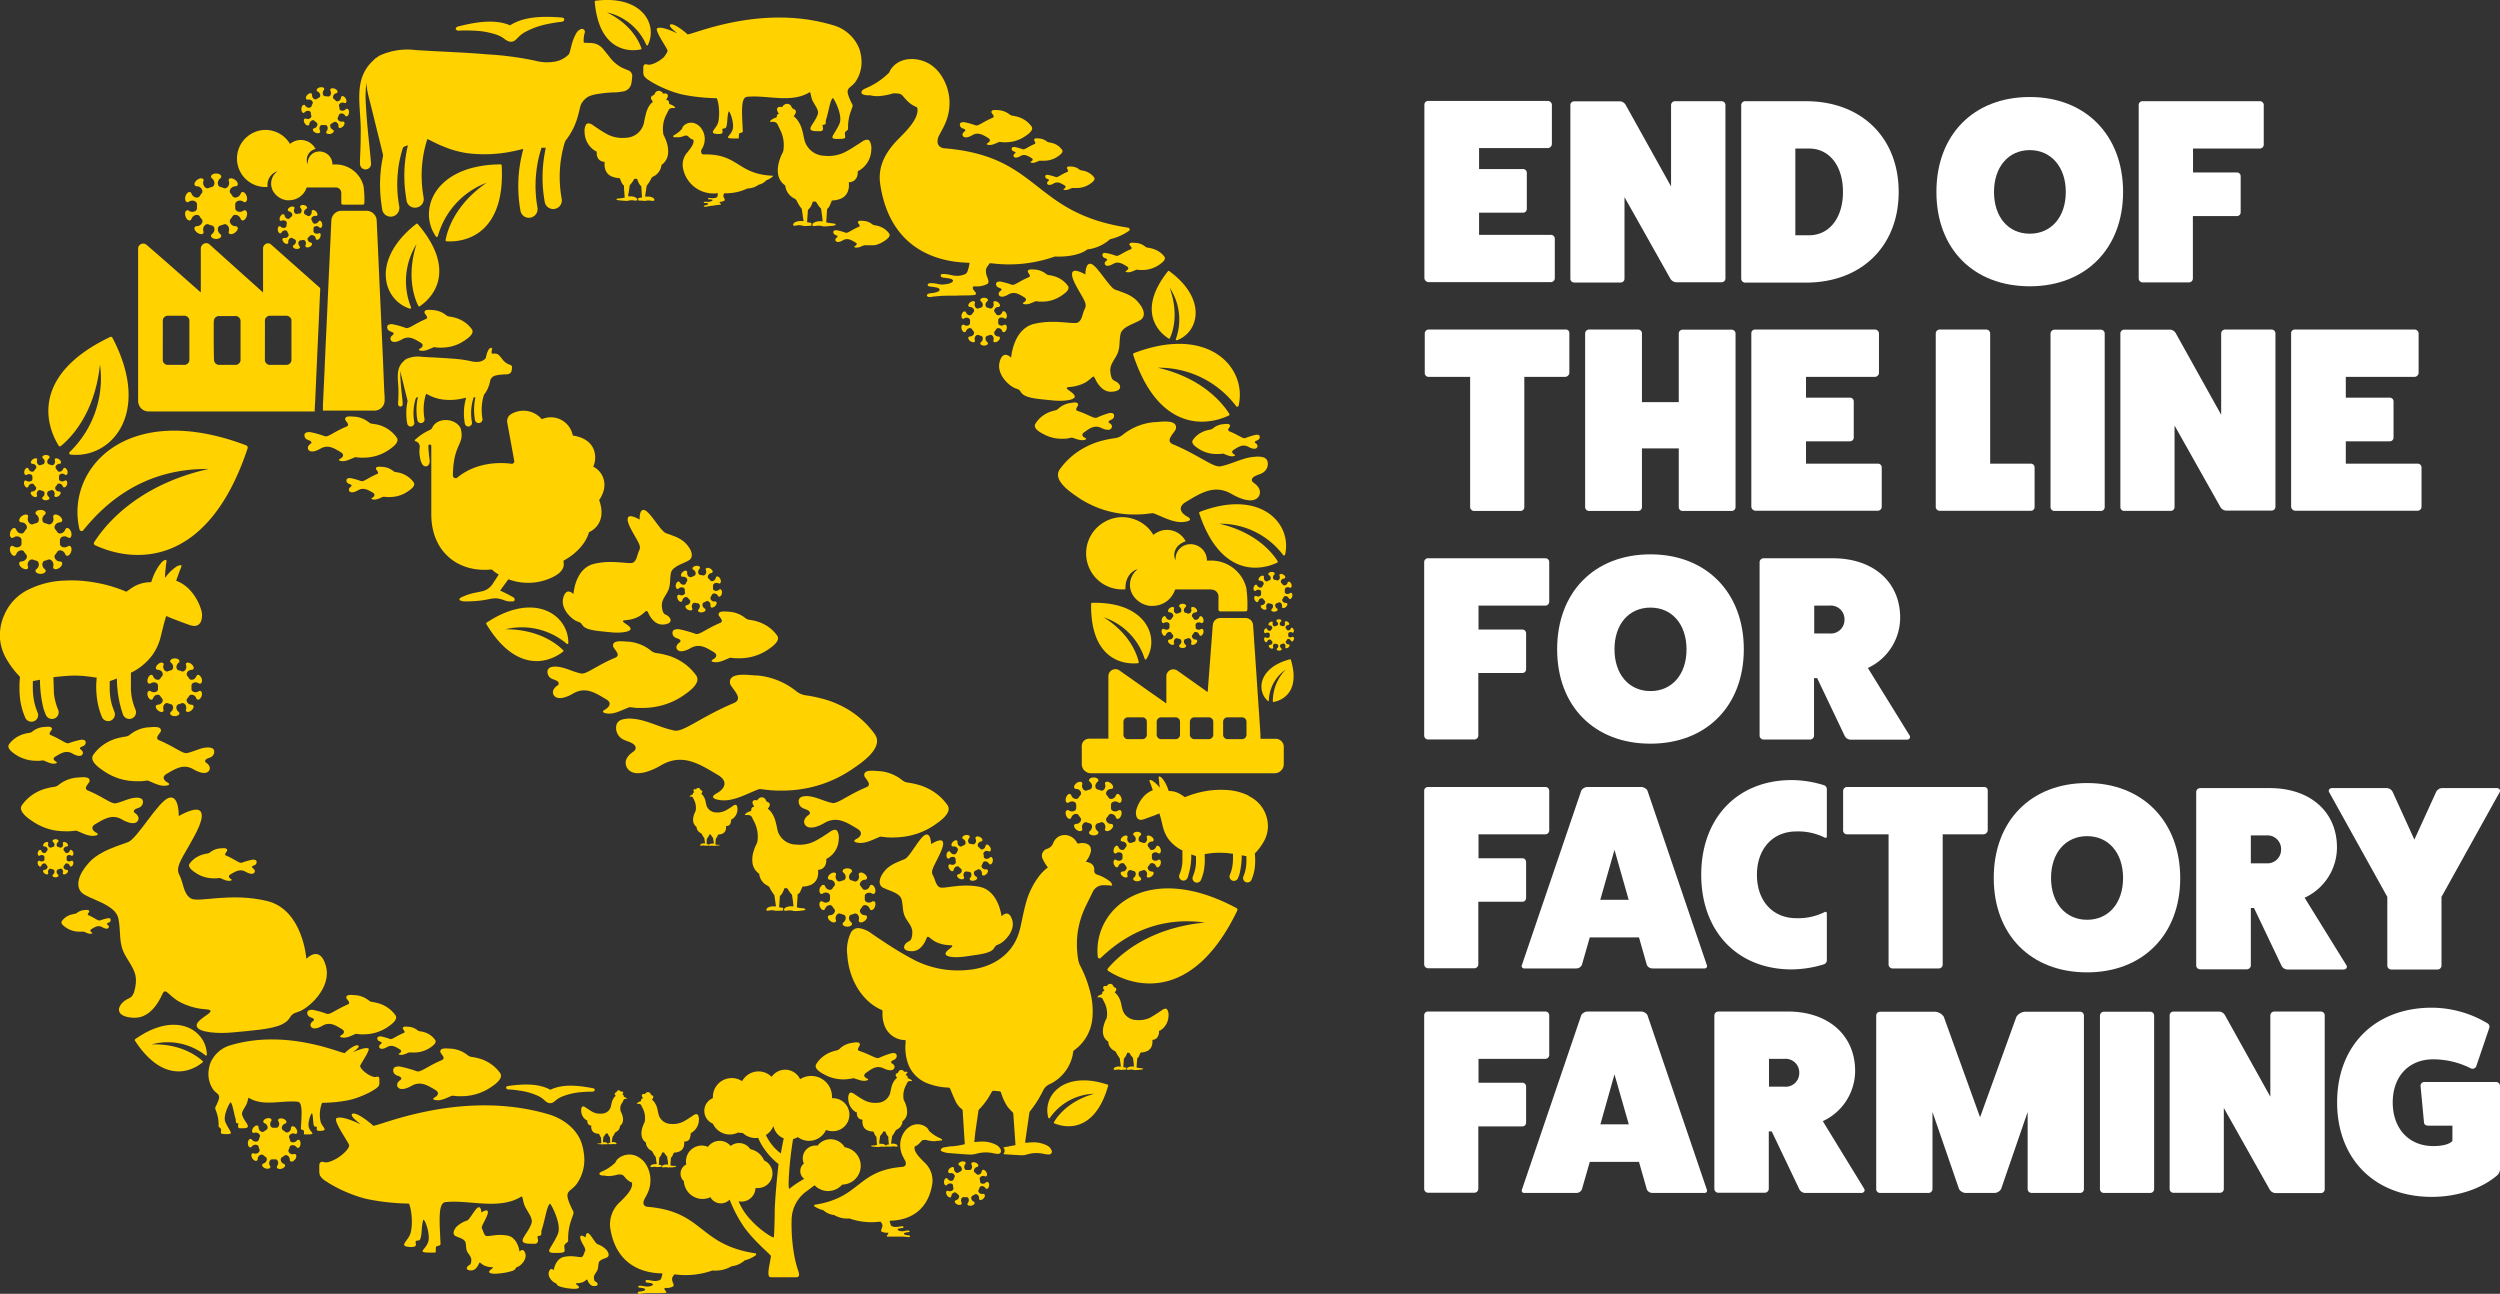 <svg xmlns="http://www.w3.org/2000/svg" viewBox="0 0 489.63 253.39"><rect x="0" y="0" width="489.63" height="253.39" fill="#333333" stroke="none"/><defs><style>.cls-1{fill:#ffd200;}.cls-2{fill:#fff;}</style></defs><g id="Layer_2" data-name="Layer 2"><g id="Logos"><path class="cls-1" d="M106.11,82.1a4.72,4.72,0,0,0-6-1,1.6,1.6,0,0,0-.76,1.67l1.37,7.51a.48.48,0,0,1-.53.55c-1.73-.24-6.67-.55-10.62,2.7a.53.53,0,0,1-.87-.41c.07-6.46,2.45-6,1.49-9.3-1.07-2-4.57-2.11-5.52-.08a.88.88,0,0,1-.47.46,10.84,10.84,0,0,0-2.92,1.94.17.17,0,0,0,.1.28,1.09,1.09,0,0,1,.83,1,4.2,4.2,0,0,1-.06.61,3.58,3.58,0,0,0,0,.57,5.49,5.49,0,0,0,.15,1.21A2.93,2.93,0,0,0,82.76,91a.81.81,0,0,0,.61.34.69.69,0,0,0,.56-.28,1.24,1.24,0,0,0,.22-.9c-.07-.55-.14-1.09-.18-1.64a9.87,9.87,0,0,1-.07-1.22.29.29,0,0,1,.57,0v13.44c0,7.22,5.13,11.46,11.77,10.79.12,0,.56.43.68.51s.45.31.69.46l.09,0-1.23,1.88a3.35,3.35,0,0,1-2.21,1.46l-1,.21a11.42,11.42,0,0,0-2.8.89c-.16.08-.49.23-.49.47s.77.38,1,.38c4.83,0,5.12-.92,6.94-.49,1.27.31,1,.51,2.46.49.6,0,.5-.61.15-.82-1.18-.67-2.57-1.31-2.57-1.31l1.62-2.21a11,11,0,0,0,8.14-.17c1.17-.49,2.73-1.37,2.71-2.82,0,0-.07-.65-.07-.64,4.35-2.36,5-5.59,5-5.59s3.73-1.42,2-6.29c2.08-3.07.65-5.65-1.17-6.55.67-1.24,1.06-5.33-4-6.09A4.38,4.38,0,0,0,106.11,82.1Z"/><path class="cls-1" d="M204.33,85a7.45,7.45,0,0,0,2.56.86,8.22,8.22,0,0,0,1.57.06c.25,0,.5,0,.74-.08l.63-.12a.26.26,0,0,1,.15,0c.84.23,1.77.72,2.62.37.23-.11.12-.23-.08-.33-.49-.21-.81-.63-.22-1.07,1.08-.77,2-1.53,3.4-.87.5.25,1.64.67,2,0a.59.59,0,0,0,0-.59.93.93,0,0,0-.3-.29c-.09-.07-.23-.13-.27-.25s.07-.24.16-.31.52-.21.71-.42a.79.79,0,0,0,.18-.69.45.45,0,0,0-.34-.35,1.58,1.58,0,0,0-.65,0,17.13,17.13,0,0,0-2.39.88c-.52.24-1.55-.58-3.66-1.29-.75-.2-.13-.78,0-1.18.1-.79-1.2-.43-1.65-.38a4.38,4.38,0,0,0-2.26,1.13,1.16,1.16,0,0,1-.56.29,8.16,8.16,0,0,0-.9.26,4.82,4.82,0,0,0-1.17.55,5.37,5.37,0,0,0-1.83,1.84C202.28,83.9,203.75,84.71,204.33,85Z"/><path class="cls-1" d="M152.16,22.61c0,.06,0,.11,0,.17a.28.28,0,0,1-.2.25,3.13,3.13,0,0,0-.94.49.45.45,0,0,0-.21.35h.08a4.43,4.43,0,0,1,.63,0,.87.87,0,0,1,.78.52l.48,1a7,7,0,0,1,.65,2,7.18,7.18,0,0,1,0,2.07,1.63,1.63,0,0,1-.15.44,9.07,9.07,0,0,0-.71,1.81,5.71,5.71,0,0,0-.2,2.25,3.31,3.31,0,0,0,1.35,2.32.24.24,0,0,1,.09.16,2.29,2.29,0,0,0,.07.36,3.16,3.16,0,0,0,1.71,2.08,1,1,0,0,1,.45.44,8.38,8.38,0,0,0,1,1.61.11.11,0,0,1,0,.08c.11.72.21,1.44.32,2.16v.12l-.47,0a2.41,2.41,0,0,0-1.18.24.72.72,0,0,0-.34.35c-.08.19,0,.34.2.34a1.93,1.93,0,0,0,.41-.06,2.52,2.52,0,0,1,1.25.06,1.21,1.21,0,0,0,.42.05c.45,0,.89-.05,1.34-.08h0a.33.33,0,0,1,0-.5l-.92-.18v0c.05-.79.11-1.57.16-2.35a.41.41,0,0,1,.05-.09c.12-.13.26-.25.37-.39a3.93,3.93,0,0,0,.5-1.08c0-.08.07-.12.15-.12a2.58,2.58,0,0,0,.29,0c.21,0,.21,0,.31.16a5.62,5.62,0,0,0,.92,1.24.23.23,0,0,1,0,.1c.08.53.15,1.06.23,1.59,0,.2.06.56.08.77a3.88,3.88,0,0,0-.48,0,2.19,2.19,0,0,0-1.17.24.72.72,0,0,0-.35.34c-.08.19,0,.34.21.34a2.73,2.73,0,0,0,.4,0,2.66,2.66,0,0,1,1.19,0,1.75,1.75,0,0,0,.51.08c.57,0,1.15-.08,1.72-.13a1.4,1.4,0,0,0,.4-.11c.05,0,.11-.07.11-.11s-.06-.1-.1-.14a.39.39,0,0,0-.15-.06c-.2,0-.4-.06-.6-.07a6,6,0,0,1-1-.17s0,0,0-.05c.06-.78.11-1.72.17-2.5a.12.12,0,0,1,0-.08,1.59,1.59,0,0,0,.47-.56c.15-.32.29-.65.42-1a.14.14,0,0,1,.13-.1,4.55,4.55,0,0,0,1.51-.29,2.51,2.51,0,0,0,1.55-1.52,3.47,3.47,0,0,0,.18-1.53c0-.07,0-.15,0-.23h.15a1.69,1.69,0,0,0,1.42-1,2.62,2.62,0,0,0,.17-1c0-.16,0-.16.13-.22l.15-.07a4.86,4.86,0,0,0,2.37-4,3,3,0,0,0-.28-1.71.63.63,0,0,0-.61-.33,2.13,2.13,0,0,0-1,.44c-.32.21-.63.43-1,.64a23.09,23.09,0,0,1-2.29,1.37,7.33,7.33,0,0,1-4,.7,4.16,4.16,0,0,1-3.8-2.73c-.07-.22-.13-.45-.18-.67-.11-.53-.21-1.06-.36-1.58a5.92,5.92,0,0,0-1-2.1,4.18,4.18,0,0,0-.67-.66h0a4.43,4.43,0,0,0,.36-.59.55.55,0,0,0-.32-.8.72.72,0,0,1-.47-.46.92.92,0,0,0-.95-.58,1.07,1.07,0,0,0-.82.56.13.13,0,0,1-.17.07,1,1,0,0,0-.58,0,.45.45,0,0,0-.31.41,1,1,0,0,0,0,.16,2,2,0,0,0,.38.77,1.76,1.76,0,0,0-.3.1A.5.5,0,0,0,152.16,22.61Z"/><path class="cls-1" d="M137.82,28.43a3.69,3.69,0,0,0,.16-1.8,3.57,3.57,0,0,0-.83-1.74,2.69,2.69,0,0,0-.75-.58,2.09,2.09,0,0,0-2.63.46,1.85,1.85,0,0,0-.16.31.62.62,0,0,1,0,.1,5.22,5.22,0,0,1-1.46,1.22c-.1.06-.25.13-.29.23a.14.14,0,0,0,0,.15.24.24,0,0,0,.11.08,1.06,1.06,0,0,0,.49,0,2.31,2.31,0,0,0,.73,0,3.92,3.92,0,0,0,.88-.28c.66-.07.55,0,1,.41a2.07,2.07,0,0,0,.75.39.93.93,0,0,0,0,.1c.16.74-.72,1.75-1.16,2.32a3.61,3.61,0,0,0-.88,3.2,6.06,6.06,0,0,0,6.81,4.83,2.16,2.16,0,0,1-.06.47c0,.15,0,.27-.19.35a1.43,1.43,0,0,1-.79.17c-.13,0-.86-.12-.88.07a.09.09,0,0,0,0,.05c0,.12.18.1.28.11s.65,0,.61.16a.23.23,0,0,1-.07.1,1.3,1.3,0,0,1-.38.17,1.45,1.45,0,0,1-.41.06c-.13,0-.91-.13-.87.14.06.1.18.08.27.08s.57,0,.6.15-.35.25-.43.27-.38.06-.41.18a.09.09,0,0,0,.05.11c.11.08.34,0,.46,0l.57-.11c.34-.06.7-.06,1-.13s.73-.08,1.1-.15a.17.17,0,0,0,.1,0,.1.1,0,0,0,.06-.09s0-.08-.07-.12l-.13-.13a.21.21,0,0,1-.06-.1.11.11,0,0,1,0-.11s.07,0,.11,0a1.51,1.51,0,0,0,.82-.24.16.16,0,0,0,.07-.07.23.23,0,0,0,0-.16c0-.09-.08-.17-.12-.26a1.19,1.19,0,0,1-.14-.4.58.58,0,0,1,.11-.41.22.22,0,0,0,.06-.14l.11,0a9.62,9.62,0,0,0,4.42-.94,3.77,3.77,0,0,0,2.2-.73,2.87,2.87,0,0,0,1.51-.88,3.67,3.67,0,0,0,1.25-.72.12.12,0,0,0,0-.17.14.14,0,0,0-.1,0c-6.86-.31-6.6-4.35-13.43-4.16a.57.57,0,0,1-.34-.13.33.33,0,0,1-.11-.18.86.86,0,0,1,0-.56C137.62,28.93,137.73,28.69,137.82,28.43Z"/><path class="cls-1" d="M135.42,113c-.38.2-.92-.27-.83-.86h0a.35.35,0,0,0-.08-.29c-.17-.17-.54-.08-.83.2s-.4.66-.23.83a.34.34,0,0,0,.28.08h0c.59-.07,1.05.48.83.85h0a3,3,0,0,0-.24.47h0c-.19.39-.89.32-1.17-.2h0a.38.38,0,0,0-.23-.19c-.24,0-.49.26-.56.66s.07.76.31.8a.33.33,0,0,0,.27-.1h0c.44-.4,1.13-.22,1.18.21h0a2.28,2.28,0,0,0,0,.26c0,.09,0,.18.05.26h0c.08.43-.53.79-1.07.53h0a.33.33,0,0,0-.29,0c-.21.11-.24.49-.06.86s.5.57.71.47a.34.34,0,0,0,.17-.24h0c.12-.58.78-.85,1.07-.52h0a2.67,2.67,0,0,0,.37.38h0c.31.3,0,1-.56,1.06h0a.33.33,0,0,0-.24.16c-.11.21.09.54.45.73s.74.17.85,0a.33.33,0,0,0,0-.29h0c-.25-.55.13-1.15.56-1.06h0a2.27,2.27,0,0,0,.52.09h0c.44.06.59.76.18,1.18h0a.36.36,0,0,0-.11.28c0,.24.39.38.8.32s.7-.29.66-.53a.29.29,0,0,0-.17-.23h0c-.52-.29-.56-1-.17-1.18h0a2.28,2.28,0,0,0,.47-.23h0c.39-.2.92.27.84.86h0a.38.38,0,0,0,.07.29c.17.17.55.08.84-.2s.39-.66.22-.83a.32.32,0,0,0-.28-.08h0c-.59.07-1-.48-.82-.85h0a3,3,0,0,0,.25-.47h0c.19-.39.9-.32,1.18.2h0a.34.34,0,0,0,.22.19c.24,0,.49-.26.56-.66s-.07-.76-.3-.8a.35.35,0,0,0-.28.1h0c-.44.4-1.13.22-1.17-.21h0a2.28,2.28,0,0,0,0-.26,2,2,0,0,0,0-.26h0c-.08-.43.54-.79,1.07-.53h0a.33.33,0,0,0,.29,0c.22-.11.25-.49.07-.86s-.5-.57-.72-.47a.33.33,0,0,0-.16.24h0c-.12.58-.78.85-1.07.52h0a2.22,2.22,0,0,0-.37-.38h0c-.32-.3,0-1,.55-1.06h0a.37.37,0,0,0,.25-.16c.11-.21-.09-.54-.45-.73s-.75-.17-.86,0a.33.33,0,0,0,0,.29h0c.24.55-.14,1.15-.57,1.06h0a2.36,2.36,0,0,0-.52-.09h0c-.43-.06-.59-.76-.17-1.18h0a.36.36,0,0,0,.11-.28c0-.24-.39-.38-.79-.32s-.71.29-.67.53a.3.3,0,0,0,.18.23h0c.52.29.57,1,.17,1.18h0a2.92,2.92,0,0,0-.47.23Z"/><path class="cls-1" d="M167.42,48.21c-.13.07-.21.16,0,.23.63.2,1.25-.2,1.83-.41a.17.17,0,0,1,.1,0l.45,0a4.78,4.78,0,0,0,.53,0A5.9,5.9,0,0,0,171.4,48a5.35,5.35,0,0,0,1.75-.76c.39-.26,1.39-.92,1-1.49a3.72,3.72,0,0,0-1.39-1.19,3.88,3.88,0,0,0-.86-.32c-.27-.07-.49-.11-.65-.14a.75.75,0,0,1-.41-.17,3.12,3.12,0,0,0-1.66-.67c-.32,0-1.26-.18-1.14.37.14.27.61.65.09.82-1.45.63-2.12,1.27-2.51,1.13a11.39,11.39,0,0,0-1.73-.49,1,1,0,0,0-.46.05.32.32,0,0,0-.22.27.56.56,0,0,0,.17.47,2.53,2.53,0,0,0,.52.26c.07,0,.15.12.13.21s-.11.13-.18.19a.82.82,0,0,0-.19.22.4.4,0,0,0,0,.41c.3.46,1.08.1,1.42-.1.92-.54,1.64-.06,2.45.42C168,47.71,167.76,48,167.42,48.21Z"/><path class="cls-1" d="M139.62,129.16c-.25.15-.38.32-.07.44,1.17.37,2.34-.37,3.42-.77a.35.35,0,0,1,.2,0l.84.09c.33,0,.66,0,1,0a9.93,9.93,0,0,0,5.36-1.66c.73-.5,2.59-1.72,1.83-2.79a7,7,0,0,0-2.61-2.23,7.55,7.55,0,0,0-1.6-.61,10.69,10.69,0,0,0-1.23-.24,1.48,1.48,0,0,1-.77-.33,5.71,5.71,0,0,0-3.09-1.25c-.61,0-2.37-.34-2.14.69.26.51,1.13,1.21.18,1.54-2.72,1.17-4,2.37-4.71,2.1a24.78,24.78,0,0,0-3.24-.91,2.35,2.35,0,0,0-.87.09.63.63,0,0,0-.41.51,1,1,0,0,0,.32.88c.27.26.66.29,1,.49.13.08.28.22.24.39s-.21.25-.33.35a1.61,1.61,0,0,0-.36.42.78.78,0,0,0,0,.78c.55.85,2,.18,2.65-.19,1.73-1,3.07-.13,4.58.78C140.63,128.24,140.26,128.83,139.62,129.16Z"/><path class="cls-1" d="M99.91,71.46l-.52-.22a3.08,3.08,0,0,1-1-.88c-.17-.21-.33-.42-.51-.62a1.28,1.28,0,0,0-.83-.49c-.24,0-.49,0-.75,0a1.66,1.66,0,0,1,0-.45c0-.12,0-.24.08-.37a.25.25,0,0,0-.07-.26.26.26,0,0,0-.28,0,.8.8,0,0,0-.35.33,3.92,3.92,0,0,0-.39,1c-.06.2-.1.4-.16.6a.31.31,0,0,1-.08.15,2.1,2.1,0,0,1-1.2.59,3.88,3.88,0,0,1-1.59-.1,24.9,24.9,0,0,0-3.85-.51c-2-.17-3.89-.22-5.84-.35a5.42,5.42,0,0,0-3,.44c-.11.06-.19.13-.28.19h0s0,0-.05.05l-.2.19c-1.68,1.54-1,3.72-1,5.82s-.1,2-.07,2.6a.45.45,0,1,0,.9,0c0-.69-.35-3.2-.42-4.79a9.41,9.41,0,0,1,0-1.79,6,6,0,0,0,.19,1.11c.25,1,.48,2,.72,2.92l.45,1.81a.5.5,0,0,1,0,.21,11,11,0,0,0-.2,3.14c0,.39.09.79.15,1.18a.69.69,0,0,0,.83.56.7.7,0,0,0,.55-.81,10,10,0,0,1-.11-2.73,9,9,0,0,1,.42-2,.24.24,0,0,1,.08-.09,2.38,2.38,0,0,1,.32-.12l-.06.3a10.88,10.88,0,0,0-.19,3c0,.41.09.82.15,1.22a.7.7,0,0,0,.83.56.71.71,0,0,0,.56-.82A10.5,10.5,0,0,1,83,79.46a9.42,9.42,0,0,1,.45-2.33c.41.19.8.4,1.22.57a8,8,0,0,0,2,.54,11.17,11.17,0,0,0,4-.21l.54-.12h.06c0,.22-.11.44-.15.65a10.89,10.89,0,0,0-.25,2.84,11.48,11.48,0,0,0,.17,1.55.7.7,0,0,0,.83.57.72.72,0,0,0,.56-.83,9.86,9.86,0,0,1-.13-2.6,10.76,10.76,0,0,1,.44-2.19c0-.06,0-.09.11-.08h.26l-.09.49a11.46,11.46,0,0,0,0,3.92A.71.71,0,1,0,94.49,82a9.83,9.83,0,0,1-.12-2.54,9.22,9.22,0,0,1,.39-2.07.29.29,0,0,1,.08-.14,5.83,5.83,0,0,0,1-2c.07-.25.12-.51.19-.77a.6.6,0,0,1,.09-.22,1.46,1.46,0,0,1,.62-.61,2.76,2.76,0,0,1,.58-.16,9.55,9.55,0,0,1,1.51-.16c.23,0,.45,0,.68-.07a.81.81,0,0,0,.7-.71,3,3,0,0,0,.06-.51A.49.49,0,0,0,99.91,71.46Z"/><path class="cls-1" d="M124,110.18c-.77.42-4-.64-7.69.25s-4,5.91-4,5.91-1.39-1.5-2,.74,1.82,4.39,2.87,4.68.52.73,1.63,1.27,3.34.64,4.89.81,3.63,0,3.79-.61S122,122,122,121.66s1,0,2.66-.69,1.88-1.88,2.27-1,1.3,2.42,2.91,2.35,1.8-.86,1.18-1.51-1.08-.19-1.33-1.54.15-1.84.95-3.18.47-2.4.76-3.87,3.1-2,3.75-2.65.37-1.83-.76-3.07-3-1.71-4-2.09-3-4.1-4.12-4.5-1,1.85-1,1.85-1.79-1.08-2.23-.48.36,2.09,1.23,3.6,1.31,2.17.92,2.91S124.76,109.77,124,110.18Z"/><path class="cls-1" d="M118.46,139c-.36.2-.55.45-.09.62,1.65.53,3.32-.53,4.86-1.1a.65.65,0,0,1,.28,0l1.2.13c.47,0,.94,0,1.41,0a14.69,14.69,0,0,0,2.95-.36,13.71,13.71,0,0,0,4.66-2c1-.7,3.69-2.45,2.62-4a10.2,10.2,0,0,0-3.72-3.18,9.79,9.79,0,0,0-2.28-.85,13,13,0,0,0-1.75-.35,2.21,2.21,0,0,1-1.09-.46,8,8,0,0,0-4.41-1.78c-.86,0-3.36-.5-3,1,.38.73,1.62,1.72.25,2.2-3.86,1.66-5.66,3.37-6.69,3-1.56-.33-3-1.19-4.61-1.3a3,3,0,0,0-1.23.13.89.89,0,0,0-.59.72,1.5,1.5,0,0,0,.45,1.25c.39.37,1,.42,1.4.7a.56.56,0,0,1,.34.55c0,.24-.3.36-.47.5a2,2,0,0,0-.51.61,1.08,1.08,0,0,0,0,1.1c.78,1.22,2.87.26,3.77-.28,2.46-1.45,4.37-.17,6.52,1.12C119.9,137.63,119.36,138.47,118.46,139Z"/><path class="cls-1" d="M110.29,127.62a.2.2,0,0,0,0-.29c-1.23-1.22-4.8-4.09-11.29-4.09a13.61,13.61,0,0,1,12,2.85.19.19,0,0,0,.31-.15c.06-5.45-6.56-10.26-16-4a.21.21,0,0,0-.07.27C100.81,131.45,107,130.17,110.29,127.62Z"/><path class="cls-1" d="M187.31,167.05c-.17.4-.87.36-1.17-.16h0a.33.33,0,0,0-.23-.18c-.24,0-.48.27-.53.67s.09.75.33.78a.33.33,0,0,0,.27-.1h0c.42-.41,1.11-.27,1.17.16h0a2,2,0,0,0,0,.26,2.38,2.38,0,0,0,.05.26h0c.1.43-.5.81-1,.57h0a.33.33,0,0,0-.29,0c-.21.11-.23.49,0,.85s.51.55.72.44a.34.34,0,0,0,.16-.25h0c.1-.58.75-.86,1.05-.55h0a2.22,2.22,0,0,0,.38.37h0c.33.29.07.94-.51,1.06h0a.33.33,0,0,0-.24.16c-.1.22.11.54.47.71s.75.15.85-.07a.33.33,0,0,0,0-.29h0c-.27-.53.09-1.14.52-1.06h0a4.18,4.18,0,0,0,.51.07h0c.43,0,.61.72.21,1.16h0a.32.32,0,0,0-.1.28c0,.23.4.37.8.29s.69-.32.64-.55a.31.31,0,0,0-.18-.23h0c-.52-.27-.59-1-.2-1.16h0a2.22,2.22,0,0,0,.46-.24h0c.38-.22.92.23.86.82h0a.31.31,0,0,0,.09.27c.17.17.54.07.82-.22s.36-.67.19-.83a.34.34,0,0,0-.28-.08h0c-.58.09-1.05-.44-.85-.82h0a2.27,2.27,0,0,0,.23-.47h0c.17-.4.87-.35,1.17.16h0a.35.35,0,0,0,.23.17c.24,0,.48-.26.53-.66s-.09-.76-.33-.79a.34.34,0,0,0-.27.11h0c-.42.42-1.11.27-1.17-.16h0a2.34,2.34,0,0,0,0-.26,1.14,1.14,0,0,0-.06-.25h0c-.1-.43.5-.81,1-.56h0a.33.33,0,0,0,.29,0c.21-.11.22-.5,0-.85s-.51-.56-.72-.44a.3.3,0,0,0-.16.24h0c-.1.58-.75.87-1,.56h0a2.6,2.6,0,0,0-.38-.36h0c-.33-.29-.07-1,.51-1.07h0a.36.36,0,0,0,.24-.17c.1-.21-.11-.53-.47-.71s-.75-.14-.85.07a.37.37,0,0,0,0,.29h0c.26.53-.09,1.14-.52,1.07h0a2.85,2.85,0,0,0-.51-.07h0c-.43-.05-.61-.73-.22-1.17h0a.33.33,0,0,0,.1-.27c0-.24-.4-.37-.8-.3s-.69.32-.64.56a.3.3,0,0,0,.18.22h0c.52.28.59,1,.2,1.17h0a2.84,2.84,0,0,0-.46.24h0c-.38.22-.92-.23-.86-.81h0a.32.32,0,0,0-.09-.28c-.17-.17-.54-.06-.82.23s-.37.66-.19.83a.37.37,0,0,0,.28.07h0c.58-.08,1.05.44.85.82h0a2.62,2.62,0,0,0-.22.48Z"/><path class="cls-1" d="M72.89,97.5c-.16.09-.25.2,0,.28.75.24,1.5-.24,2.2-.49a.27.27,0,0,1,.13,0l.54.06.64,0a7.55,7.55,0,0,0,1.33-.16,6.11,6.11,0,0,0,2.11-.92c.47-.31,1.67-1.1,1.18-1.79A4.59,4.59,0,0,0,79.3,93a4.75,4.75,0,0,0-1-.39,6.11,6.11,0,0,0-.79-.15,1,1,0,0,1-.49-.21,3.73,3.73,0,0,0-2-.81c-.39,0-1.52-.22-1.38.44.18.33.74.78.12,1-1.75.75-2.56,1.52-3,1.35a15,15,0,0,0-2.08-.59,1.33,1.33,0,0,0-.56.06.41.41,0,0,0-.27.33.66.66,0,0,0,.21.56c.18.17.43.19.63.32s.18.14.15.25-.13.16-.21.23a.87.87,0,0,0-.23.27.52.52,0,0,0,0,.5c.35.55,1.3.11,1.71-.13,1.11-.65,2-.07,3,.51C73.54,96.91,73.3,97.28,72.89,97.5Z"/><path class="cls-1" d="M201.4,54.33c-1.86.8-2.72,1.62-3.22,1.44a15.55,15.55,0,0,0-2.22-.62,1.2,1.2,0,0,0-.59.06.43.43,0,0,0-.29.34.74.74,0,0,0,.22.61c.19.18.46.2.67.33s.19.15.17.27-.15.17-.23.24a1,1,0,0,0-.25.29.53.53,0,0,0,0,.53c.37.59,1.38.13,1.81-.13,1.19-.7,2.11-.08,3.15.54.56.35.3.75-.13,1-.17.1-.26.22,0,.3.8.26,1.61-.26,2.35-.53a.3.3,0,0,1,.13,0l.58.07c.23,0,.45,0,.68,0a6.2,6.2,0,0,0,1.42-.17,6.63,6.63,0,0,0,2.25-1c.5-.33,1.77-1.17,1.26-1.91a5,5,0,0,0-1.79-1.53,4.86,4.86,0,0,0-1.1-.41,8.27,8.27,0,0,0-.84-.17,1,1,0,0,1-.53-.22,4,4,0,0,0-2.12-.86c-.42,0-1.62-.23-1.47.47C201.46,53.62,202.06,54.1,201.4,54.33Z"/><path class="cls-1" d="M188.83,63.62h0a.35.35,0,0,0-.29,0c-.24.07-.32.45-.19.85s.42.65.65.58a.34.34,0,0,0,.2-.22h0c.21-.57.91-.74,1.16-.37h0a2.75,2.75,0,0,0,.32.44h0c.28.35-.1,1-.71,1h0a.33.33,0,0,0-.27.12c-.14.2,0,.56.35.8s.72.28.87.08a.32.32,0,0,0,0-.29h0c-.17-.58.3-1.13.71-1h0a3,3,0,0,0,.51.16h0c.43.12.48.85,0,1.22h0a.34.34,0,0,0-.15.26c0,.24.34.44.75.44s.75-.2.75-.44a.33.33,0,0,0-.14-.26h0c-.48-.37-.42-1.1,0-1.22h0a2.76,2.76,0,0,0,.51-.16h0c.42-.15.89.4.72,1h0a.32.32,0,0,0,0,.29c.14.2.53.17.86-.08s.49-.6.35-.8a.32.32,0,0,0-.27-.12h0c-.61,0-1-.63-.71-1h0a3.47,3.47,0,0,0,.31-.44h0c.25-.37,1-.2,1.16.37h0a.34.34,0,0,0,.2.22c.24.07.53-.19.66-.58s0-.78-.19-.85a.34.34,0,0,0-.29,0h0c-.51.34-1.17.07-1.16-.38h0a2.17,2.17,0,0,0,0-.26,2.44,2.44,0,0,0,0-.27h0c0-.44.65-.72,1.16-.38h0a.35.35,0,0,0,.29.06c.23-.08.32-.46.19-.85s-.42-.66-.66-.58a.34.34,0,0,0-.2.22h0c-.21.57-.91.74-1.16.37h0a3.36,3.36,0,0,0-.31-.43h0c-.27-.35.1-1,.71-1h0a.35.35,0,0,0,.27-.13c.14-.19,0-.55-.35-.8s-.72-.28-.86-.08a.34.34,0,0,0,0,.3h0c.17.58-.3,1.13-.72,1h0a2.78,2.78,0,0,0-.51-.17h0c-.42-.12-.48-.84,0-1.21h0a.36.36,0,0,0,.14-.26c0-.25-.33-.45-.75-.45s-.75.2-.75.45a.37.37,0,0,0,.15.26h0c.48.37.43,1.09,0,1.21h0a3.05,3.05,0,0,0-.51.17h0c-.41.15-.88-.4-.71-1h0a.34.34,0,0,0,0-.3c-.15-.2-.53-.16-.87.08s-.49.61-.35.8a.37.37,0,0,0,.27.13h0c.61,0,1,.64.71,1h0a2.67,2.67,0,0,0-.32.43h0c-.25.37-1,.2-1.16-.37h0A.34.34,0,0,0,189,61c-.23-.08-.53.18-.65.58s0,.77.19.85a.35.35,0,0,0,.29-.06h0c.5-.34,1.17-.06,1.15.38h0a2.44,2.44,0,0,0,0,.27,2.17,2.17,0,0,0,0,.26h0C190,63.69,189.33,64,188.83,63.62Z"/><path class="cls-1" d="M99.58,213.38c.65,0,1.36.1,2.11.21a12.49,12.49,0,0,1,3.87,1.13,4.56,4.56,0,0,1,.9.61l.14.13a2.37,2.37,0,0,0,.82.55,1.12,1.12,0,0,0,1-.17c.15-.1.28-.21.42-.32l.15-.13a4.86,4.86,0,0,1,.94-.56,12.64,12.64,0,0,1,3.92-.93c.75-.07,1.46-.1,2.11-.1.36,0,.51-.15.52-.3s0-.3-.45-.39c-2.72-.51-5.83-.87-8.24.33-2.35-1.32-5.47-1.13-8.22-.76-.44.07-.47.3-.46.37S99.22,213.36,99.58,213.38Z"/><path class="cls-1" d="M172.66,163.88l1.19.13c.47,0,.94.05,1.41,0a14.51,14.51,0,0,0,3-.36,13.76,13.76,0,0,0,4.67-2c1-.7,3.69-2.44,2.61-4a10.09,10.09,0,0,0-3.71-3.18,10.34,10.34,0,0,0-2.29-.85,14.32,14.32,0,0,0-1.74-.35,2.17,2.17,0,0,1-1.09-.46,8.11,8.11,0,0,0-4.41-1.78c-.87,0-3.36-.5-3,1,.38.73,1.62,1.72.25,2.2-3.86,1.66-5.66,3.37-6.69,3-1.56-.33-3-1.19-4.62-1.3a3,3,0,0,0-1.22.13.89.89,0,0,0-.59.72,1.47,1.47,0,0,0,.45,1.25c.39.37,1,.42,1.39.7.19.11.4.31.35.55s-.31.36-.47.5a1.87,1.87,0,0,0-.51.61,1.08,1.08,0,0,0,0,1.1c.78,1.22,2.87.26,3.78-.28,2.45-1.45,4.36-.17,6.52,1.12,1.17.72.64,1.56-.26,2-.36.2-.55.45-.1.62,1.66.53,3.33-.53,4.86-1.1A.7.7,0,0,1,172.66,163.88Z"/><path class="cls-1" d="M200.8,77.52c1.23.61,3.74.72,5.46.91s4.06,0,4.23-.68-1.61-1.4-1.57-1.75,1.07,0,3-.77,2.1-2.11,2.53-1.13,1.46,2.71,3.26,2.63,2-1,1.31-1.68-1.2-.22-1.49-1.72.18-2.06,1.07-3.56.52-2.67.85-4.32,3.46-2.23,4.19-3,.41-2-.85-3.42-3.39-1.91-4.45-2.33-3.39-4.59-4.6-5-1.16,2.06-1.16,2.06-2-1.2-2.49-.53.4,2.33,1.37,4,1.47,2.43,1,3.26-.48,2.2-1.34,2.67-4.47-.71-8.59.27-4.5,6.61-4.5,6.61-1.56-1.68-2.25.82,2,4.9,3.2,5.23S199.57,76.92,200.8,77.52Z"/><path class="cls-1" d="M76.84,65.67a1.34,1.34,0,0,0-.29.34.64.64,0,0,0,0,.63c.44.69,1.63.15,2.14-.15,1.4-.83,2.48-.1,3.71.63.66.41.36.89-.15,1.16-.2.11-.31.25-.06.35,1,.3,1.9-.3,2.77-.62a.29.29,0,0,1,.16,0c.17,0,.57.07.68.07a7.06,7.06,0,0,0,.8,0,7.86,7.86,0,0,0,1.67-.2,7.72,7.72,0,0,0,2.65-1.14c.6-.4,2.1-1.39,1.49-2.26a5.82,5.82,0,0,0-2.11-1.8,6,6,0,0,0-1.3-.49c-.4-.1-.75-.16-1-.2a1.18,1.18,0,0,1-.62-.26,4.65,4.65,0,0,0-2.5-1c-.5,0-1.91-.28-1.73.56.21.41.92,1,.14,1.24-2.19.95-3.22,1.92-3.8,1.7a17.28,17.28,0,0,0-2.62-.73,1.51,1.51,0,0,0-.7.07.49.49,0,0,0-.33.41.85.85,0,0,0,.25.71,4,4,0,0,0,.8.39c.1.07.22.18.19.32S76.94,65.59,76.84,65.67Z"/><path class="cls-1" d="M81.53,43.84c-9,7.07-6.5,14.94-1.26,16.61a.2.2,0,0,0,.24-.25,13.74,13.74,0,0,1,1.07-12.4c-2,6.22-.44,10.55.35,12.11a.18.18,0,0,0,.28.07c3.49-2.37,6.67-7.86-.4-16.11A.21.21,0,0,0,81.53,43.84Z"/><path class="cls-1" d="M98,32.19c-13,.14-16.2,9-12.63,14.12a.22.22,0,0,0,.39-.06,15.62,15.62,0,0,1,9.55-10.46C89.18,40,87.64,45,87.27,47a.22.22,0,0,0,.2.26c4.8.27,11.47-2.48,10.79-14.82A.23.23,0,0,0,98,32.19Z"/><path class="cls-1" d="M75.33,78.31c0-.52,0-1-.07-1.57L75,70.29c-.09-1.92-.17-3.84-.26-5.76l-.33-7.21c-.1-2.18-.19-4.35-.29-6.52q-.17-3.77-.34-7.51a2,2,0,0,0-2.11-2H66.78a1.94,1.94,0,0,0-1.4.68,2.12,2.12,0,0,0-.49,1.36l-.15,3.32c-.07,1.38-.13,2.76-.19,4.15-.09,1.9-.18,3.8-.26,5.7-.08,1.65-.15,3.29-.22,4.93l-.27,5.71c-.08,1.9-.17,3.79-.25,5.69l-.3,6.45c0,.37,0,.75,0,1.14h10A2,2,0,0,0,75.33,78.31Z"/><path class="cls-1" d="M220.81,163.77c-.15-.21-.55-.17-.9.09s-.51.62-.36.83a.37.37,0,0,0,.28.13h0c.63,0,1,.66.74,1h0a3.72,3.72,0,0,0-.33.45h0c-.26.38-1,.2-1.2-.39h0a.4.4,0,0,0-.21-.23c-.25-.08-.55.19-.68.6s-.05.81.19.89a.36.36,0,0,0,.31-.06h0c.52-.35,1.22-.07,1.2.4h0a2.44,2.44,0,0,0,0,.27,2.53,2.53,0,0,0,0,.28h0c0,.46-.68.75-1.2.4h0a.36.36,0,0,0-.31-.06c-.24.08-.33.47-.19.88s.43.68.68.61a.43.43,0,0,0,.21-.23h0c.21-.59.94-.77,1.2-.39h0a3.72,3.72,0,0,0,.33.45h0c.28.37-.11,1-.74,1h0a.37.37,0,0,0-.28.13c-.15.21,0,.58.36.83s.75.29.9.09a.36.36,0,0,0,0-.31h0c-.17-.61.31-1.18.75-1h0a3,3,0,0,0,.53.17h0c.44.13.5.88,0,1.27h0a.36.36,0,0,0-.15.27c0,.25.35.46.78.46s.78-.21.78-.46a.33.33,0,0,0-.15-.27h0c-.5-.39-.45-1.14,0-1.27h0a3.27,3.27,0,0,0,.53-.17h0c.43-.16.92.41.74,1h0a.33.33,0,0,0,0,.31c.15.2.56.17.91-.09s.51-.62.36-.83a.37.37,0,0,0-.28-.13h0c-.63,0-1-.66-.74-1h0a2.36,2.36,0,0,0,.33-.45h0c.26-.38,1-.2,1.21.39h0a.37.37,0,0,0,.21.23c.24.07.55-.19.68-.61s.05-.8-.2-.88a.34.34,0,0,0-.3.06h0c-.52.35-1.22.06-1.2-.4h0c0-.09,0-.18,0-.28s0-.18,0-.27h0c0-.47.68-.75,1.2-.4h0a.34.34,0,0,0,.3.06c.25-.08.33-.48.2-.89s-.44-.68-.68-.6a.35.35,0,0,0-.21.23h0c-.22.59-1,.77-1.21.39h0a2.36,2.36,0,0,0-.33-.45h0c-.29-.37.11-1,.74-1h0a.37.37,0,0,0,.28-.13c.15-.21,0-.58-.36-.83s-.76-.3-.91-.09a.33.33,0,0,0,0,.31h0c.18.6-.31,1.18-.74,1h0a3.27,3.27,0,0,0-.53-.17h0c-.45-.13-.5-.88,0-1.27h0a.33.33,0,0,0,.15-.27c0-.25-.35-.46-.78-.46s-.78.21-.78.46a.36.36,0,0,0,.15.27h0c.5.39.44,1.14,0,1.27h0a3,3,0,0,0-.53.17h0c-.44.16-.92-.42-.75-1h0A.36.36,0,0,0,220.81,163.77Z"/><path class="cls-1" d="M211.91,153.26c-.17-.24-.65-.2-1.06.1s-.6.74-.42,1a.37.37,0,0,0,.33.15h0c.74,0,1.2.77.86,1.2h0a5.17,5.17,0,0,0-.39.53h0c-.3.45-1.16.24-1.41-.46h0a.41.41,0,0,0-.24-.27c-.29-.09-.65.22-.8.71s-.06.94.23,1a.48.48,0,0,0,.36-.07h0c.61-.42,1.43-.08,1.41.46h0c0,.11,0,.22,0,.33s0,.22,0,.33h0c0,.54-.8.88-1.41.46h0a.48.48,0,0,0-.36-.07c-.29.1-.39.56-.23,1s.51.8.8.71a.41.41,0,0,0,.24-.27h0c.25-.7,1.11-.91,1.41-.46h0a5.17,5.17,0,0,0,.39.53h0c.34.43-.12,1.18-.86,1.2h0a.37.37,0,0,0-.33.15c-.18.24,0,.68.42,1s.89.34,1.06.1a.44.44,0,0,0,.05-.36h0c-.21-.71.37-1.39.88-1.2h0a4.08,4.08,0,0,0,.62.2h0c.52.15.59,1,0,1.49h0a.41.41,0,0,0-.17.32c0,.3.41.54.92.54s.92-.24.92-.54a.43.43,0,0,0-.18-.32h0c-.59-.46-.52-1.34,0-1.49h0a4.21,4.21,0,0,0,.63-.2h0c.51-.19,1.08.49.87,1.2h0a.4.4,0,0,0,0,.36c.18.24.65.2,1.06-.1s.6-.74.43-1a.39.39,0,0,0-.33-.15h0c-.74,0-1.21-.77-.87-1.2h0a3.28,3.28,0,0,0,.39-.53h0c.31-.45,1.17-.24,1.42.46h0a.4.4,0,0,0,.25.27c.28.09.64-.22.8-.71s.05-.94-.23-1a.47.47,0,0,0-.36.07h0c-.62.42-1.44.08-1.42-.46h0c0-.11,0-.22,0-.33s0-.22,0-.33h0c0-.54.8-.88,1.42-.46h0a.47.47,0,0,0,.36.07c.28-.1.39-.56.23-1s-.52-.8-.8-.71a.4.4,0,0,0-.25.27h0c-.25.7-1.11.91-1.42.46h0a3.28,3.28,0,0,0-.39-.53h0c-.34-.43.13-1.18.87-1.2h0a.39.39,0,0,0,.33-.15c.17-.24,0-.68-.43-1s-.88-.34-1.06-.1a.4.4,0,0,0,0,.36h0c.21.71-.36,1.39-.87,1.2h0a4.21,4.21,0,0,0-.63-.2h0c-.53-.15-.6-1,0-1.49h0a.43.43,0,0,0,.18-.32c0-.3-.42-.54-.92-.54s-.92.24-.92.54a.41.41,0,0,0,.17.32h0c.59.46.52,1.34,0,1.49h0a4.08,4.08,0,0,0-.62.2h0c-.51.19-1.09-.49-.88-1.2h0A.44.44,0,0,0,211.91,153.26Z"/><path class="cls-1" d="M245.71,89.47c-2.25.14-4.26,1.34-6.44,1.81-1.43.52-3.94-1.86-9.33-4.18-1.91-.66-.18-2,.35-3.06.45-2.05-3-1.38-4.25-1.36a11.49,11.49,0,0,0-6.15,2.48,3,3,0,0,1-1.52.65,20.8,20.8,0,0,0-2.44.48,14.35,14.35,0,0,0-3.18,1.2,14.14,14.14,0,0,0-5.19,4.43c-1.5,2.13,2.2,4.56,3.65,5.54a19.44,19.44,0,0,0,6.51,2.81,19.66,19.66,0,0,0,4.12.49c.65,0,1.31,0,2-.05.26,0,1.25-.13,1.68-.18a.86.86,0,0,1,.39,0c2.14.79,4.47,2.27,6.79,1.52.63-.23.36-.57-.14-.86-1.26-.67-2-1.83-.36-2.85,3-1.79,5.67-3.58,9.1-1.55,1.26.74,4.18,2.08,5.26.38a1.54,1.54,0,0,0,0-1.54,2.86,2.86,0,0,0-.71-.84c-.23-.2-.59-.37-.66-.7s.22-.61.48-.77c.63-.38,1.4-.45,2-1a2,2,0,0,0,.62-1.74,1.19,1.19,0,0,0-.81-1A4.2,4.2,0,0,0,245.71,89.47Z"/><path class="cls-1" d="M185.2,186.89c.19.65,2.3.68,3.86.44s3.82-.44,4.9-1,.54-1,1.59-1.36,3.41-2.63,2.68-4.86-2.07-.65-2.07-.65-.57-5.07-4.35-5.79-7,.5-7.78.11-.89-1.63-1.32-2.36,0-1.42.79-3,1.55-3.1,1.08-3.68-2.23.58-2.23.58,0-2.28-1.13-1.82-3,4.31-4,4.74-2.85,1-3.93,2.29-1.31,2.5-.62,3.14,3.54,1,3.91,2.5.07,2.56.94,3.87,1.31,1.8,1.12,3.17-.68.93-1.28,1.62-.38,1.48,1.26,1.47,2.48-1.6,2.83-2.51.6.27,2.35.91,2.65.25,2.71.57S185,186.25,185.2,186.89Z"/><path class="cls-1" d="M166.72,204.27a4.36,4.36,0,0,0-2.3,1.16,1.26,1.26,0,0,1-.57.3,8.35,8.35,0,0,0-.93.26,5.49,5.49,0,0,0-1.2.57,5.43,5.43,0,0,0-1.87,1.88c-.51.87,1,1.69,1.59,2a7.61,7.61,0,0,0,2.61.88,7.33,7.33,0,0,0,1.62.06,6.77,6.77,0,0,0,.76-.08l.64-.12a.38.38,0,0,1,.15,0c.86.24,1.81.74,2.68.38.24-.11.12-.23-.08-.33-.51-.22-.83-.65-.23-1.09,1.11-.79,2.09-1.57,3.48-.89.51.25,1.68.67,2.05,0a.61.61,0,0,0,0-.6,1.11,1.11,0,0,0-.31-.3c-.09-.07-.24-.13-.27-.25a.31.31,0,0,1,.16-.32c.23-.17.53-.22.72-.44a.76.76,0,0,0,.19-.69.49.49,0,0,0-.35-.37,1.68,1.68,0,0,0-.67,0,17.91,17.91,0,0,0-2.44.91c-.54.24-1.58-.6-3.75-1.33-.76-.19-.13-.79,0-1.2C168.52,203.86,167.19,204.22,166.72,204.27Z"/><path class="cls-1" d="M170.78,175h0a.48.48,0,0,0,.36.07c.29-.1.39-.56.24-1.05s-.52-.8-.81-.7a.39.39,0,0,0-.24.26h0c-.25.7-1.11.91-1.41.46h0a2.9,2.9,0,0,0-.39-.53h0c-.34-.43.12-1.18.87-1.21h0a.45.45,0,0,0,.34-.15c.17-.24,0-.68-.43-1s-.89-.35-1.06-.1a.43.43,0,0,0-.05.36h0c.21.71-.37,1.39-.88,1.2h0a3,3,0,0,0-.62-.2h0c-.52-.15-.59-1,0-1.49h0a.41.41,0,0,0,.17-.32c0-.3-.41-.54-.92-.54s-.92.24-.92.54a.43.43,0,0,0,.18.32h0c.59.46.52,1.34,0,1.49h0a3.3,3.3,0,0,0-.63.2h0c-.52.19-1.09-.49-.88-1.2h0a.4.4,0,0,0,0-.36c-.18-.25-.65-.2-1.06.1s-.6.74-.43,1a.45.45,0,0,0,.33.15h0c.74,0,1.21.78.87,1.21h0a2.9,2.9,0,0,0-.39.53h0c-.3.45-1.16.24-1.42-.46h0a.38.38,0,0,0-.25-.26c-.28-.1-.64.22-.8.7s0,.95.24,1.05a.46.46,0,0,0,.35-.07h0c.62-.42,1.44-.08,1.42.46h0c0,.11,0,.22,0,.33s0,.22,0,.33h0c0,.55-.8.89-1.42.47h0a.39.39,0,0,0-.35-.07c-.29.09-.39.56-.24,1s.52.8.8.71a.4.4,0,0,0,.25-.27h0c.26-.69,1.12-.9,1.42-.45h0a3.36,3.36,0,0,0,.39.54h0c.34.43-.13,1.18-.87,1.2h0a.39.39,0,0,0-.33.15c-.17.24,0,.68.43,1s.88.34,1.06.1a.41.41,0,0,0,0-.36h0c-.21-.72.36-1.39.88-1.2h0a4.21,4.21,0,0,0,.63.2h0c.53.15.6,1,0,1.49h0a.43.43,0,0,0-.18.32c0,.3.42.54.92.54s.92-.24.92-.54a.41.41,0,0,0-.17-.32h0c-.59-.46-.52-1.34,0-1.49h0a3.75,3.75,0,0,0,.62-.2h0c.51-.19,1.09.48.88,1.2h0a.45.45,0,0,0,.05.36c.17.24.65.2,1.06-.1s.6-.74.43-1a.39.39,0,0,0-.34-.15h0c-.75,0-1.21-.77-.87-1.2h0a3.36,3.36,0,0,0,.39-.54h0c.3-.45,1.16-.24,1.41.45h0a.41.41,0,0,0,.24.27c.29.09.65-.22.81-.71s.05-1-.24-1a.41.41,0,0,0-.36.07h0c-.61.42-1.43.08-1.41-.47h0c0-.11,0-.22,0-.33s0-.22,0-.33h0C169.35,175,170.17,174.62,170.78,175Z"/><path class="cls-1" d="M237.36,115.48a1.36,1.36,0,0,1,1.28,1.25c0,.37,0,2.19,0,2.56s.14.46.48.46h4.73c.28,0,.45-.13.45-.37a24.65,24.65,0,0,0-.2-4.21,7.09,7.09,0,0,0-6.8-5.38h-.92s0-.06,0-.08a.53.53,0,0,1,0-.13,3.15,3.15,0,0,0-1.29-2.36,3.22,3.22,0,0,0-2.8-.52,2.86,2.86,0,0,0-2,2.21,4,4,0,0,0-.07.85c-.63-1.41,0-3.06,2-3.75a4.12,4.12,0,0,0-4.86-2.05,4.49,4.49,0,0,0-1.47.8,7,7,0,0,0-4.21-3.21,6.9,6.9,0,0,0-5.26.62,7.06,7.06,0,0,0,4,13.24c-.1-3.42,2.52-4,2.52-4-.16,0-.36.27-.47.37a3.86,3.86,0,0,0-1,3.89,3.9,3.9,0,0,0,.61,1.18,4.62,4.62,0,0,0,3.11,1.81,4.21,4.21,0,0,0,.62,0,4.58,4.58,0,0,0,4.26-3,.31.31,0,0,1,.35-.23c2.25,0,4.49,0,6.74,0Z"/><path class="cls-1" d="M251.25,114.51h0a2.35,2.35,0,0,0-.3-.33h0c-.26-.28,0-.82.52-.88h0a.27.27,0,0,0,.22-.12c.11-.18-.05-.47-.35-.64s-.62-.18-.73,0a.27.27,0,0,0,0,.25h0c.19.47-.16,1-.52.87h0a3.13,3.13,0,0,0-.44-.1h0c-.37-.07-.47-.66-.1-1h0a.28.28,0,0,0,.1-.23c0-.2-.31-.34-.66-.31s-.61.22-.59.43a.28.28,0,0,0,.14.2h0c.43.28.43.88.09,1h0a3,3,0,0,0-.41.18h0c-.34.16-.77-.27-.67-.76h0a.3.3,0,0,0-.06-.25c-.13-.15-.45-.09-.71.14s-.37.53-.23.69a.26.26,0,0,0,.23.08h0c.51,0,.87.46.67.77h0a2.5,2.5,0,0,0-.23.39h0c-.18.33-.78.24-1-.22h0a.27.27,0,0,0-.19-.16c-.2,0-.42.19-.5.53s0,.64.22.69a.28.28,0,0,0,.24-.07h0c.4-.32,1-.14,1,.23h0c0,.07,0,.15,0,.22l0,.22h0c.05.37-.49.65-.93.41h0a.28.28,0,0,0-.25,0c-.19.08-.23.41-.09.72s.4.52.59.44a.35.35,0,0,0,.15-.2h0c.13-.49.7-.68.93-.4h0a2.43,2.43,0,0,0,.3.34h0c.25.27,0,.81-.52.87h0a.33.33,0,0,0-.22.13c-.1.17.06.46.35.64s.63.18.73,0a.31.31,0,0,0,0-.25h0c-.18-.47.17-1,.53-.87h0a2.33,2.33,0,0,0,.44.1h0c.36.07.46.67.09,1h0a.33.33,0,0,0-.11.23c0,.21.32.35.66.31s.61-.22.59-.42a.29.29,0,0,0-.14-.21h0c-.43-.27-.44-.88-.09-1h0a3,3,0,0,0,.41-.17h0c.33-.16.76.26.67.76h0a.28.28,0,0,0,.05.24c.14.16.46.1.72-.13s.36-.54.23-.69a.29.29,0,0,0-.24-.09h0c-.5,0-.87-.46-.66-.77h0a2.14,2.14,0,0,0,.23-.38h0c.17-.32.77-.24,1,.22h0a.27.27,0,0,0,.18.17c.2,0,.43-.19.5-.53s0-.65-.22-.69a.31.31,0,0,0-.24.06h0c-.39.32-1,.15-1-.23h0a1.77,1.77,0,0,0,0-.23.83.83,0,0,0,0-.22h0c0-.37.49-.65.93-.4h0a.28.28,0,0,0,.25,0c.19-.08.23-.4.1-.72s-.4-.51-.59-.43a.25.25,0,0,0-.15.2h0C252.06,114.6,251.49,114.8,251.25,114.51Z"/><path class="cls-1" d="M235,100.24a.23.23,0,0,0-.13.29c3.84,11.55,10.95,11.67,15.25,9.68a.21.21,0,0,0,.1-.31c-1.05-1.66-4.28-5.7-11.44-7.33a15.43,15.43,0,0,1,12.53,6.14.22.22,0,0,0,.38-.09C253.1,102.62,247,95.66,235,100.24Z"/><path class="cls-1" d="M224.2,129.07a.18.18,0,0,0,.32,0c2.72-4.25-.11-11.3-10.64-11a.19.19,0,0,0-.18.18c-.17,10,5.3,12,9.17,11.64a.18.18,0,0,0,.16-.21c-.36-1.57-1.76-5.58-6.86-8.78A12.63,12.63,0,0,1,224.2,129.07Z"/><path class="cls-1" d="M177.75,210.17a.27.27,0,0,0-.19-.26.67.67,0,0,0-.37,0c-.05,0-.08,0-.11,0a.68.68,0,0,0-.52-.36.6.6,0,0,0-.6.37.44.44,0,0,1-.29.29.34.34,0,0,0-.2.51,2,2,0,0,0,.22.37h0a2.44,2.44,0,0,0-.43.42,3.6,3.6,0,0,0-.64,1.32c-.09.33-.15.67-.23,1a3.39,3.39,0,0,1-.11.43,2.64,2.64,0,0,1-2.4,1.72,4.61,4.61,0,0,1-2.51-.44,16.36,16.36,0,0,1-1.45-.87l-.61-.4a1.27,1.27,0,0,0-.61-.28.41.41,0,0,0-.39.21,1.82,1.82,0,0,0-.17,1.08,3.07,3.07,0,0,0,1.49,2.54l.1,0c.08,0,.08,0,.08.14a1.64,1.64,0,0,0,.11.66,1.06,1.06,0,0,0,.9.66h.09c0,.06,0,.1,0,.15a2.39,2.39,0,0,0,.11,1,1.61,1.61,0,0,0,1,1,3.15,3.15,0,0,0,1,.19s.06,0,.08.06a6.65,6.65,0,0,0,.27.61,1,1,0,0,0,.29.36.05.05,0,0,1,0,0c0,.49.07,1.09.1,1.58v0a4.1,4.1,0,0,1-.61.11l-.38,0-.09,0s-.06.06-.06.09,0,.06.06.07a1.25,1.25,0,0,0,.26.07l1.09.08a1.25,1.25,0,0,0,.32-.05,1.73,1.73,0,0,1,.75,0,.72.72,0,0,0,.25,0c.13,0,.19-.09.13-.21a.43.43,0,0,0-.22-.22,1.45,1.45,0,0,0-.74-.15l-.3,0c0-.12,0-.36,0-.48l.15-1a.14.14,0,0,1,0-.06,2.94,2.94,0,0,0,.58-.78c.07-.12.07-.12.2-.1l.18,0a.1.1,0,0,1,.1.07,2.36,2.36,0,0,0,.32.68,1.79,1.79,0,0,0,.23.25s0,0,0,.06c0,.49.07,1,.1,1.48v0l-.59.11a.22.22,0,0,1,0,.32h0l.85,0a.75.75,0,0,0,.26,0,1.63,1.63,0,0,1,.79,0l.26,0c.12,0,.18-.09.13-.21a.43.43,0,0,0-.22-.22,1.35,1.35,0,0,0-.74-.15l-.3,0v-.07c.07-.46.14-.92.2-1.37a.08.08,0,0,1,0-.05,5.14,5.14,0,0,0,.64-1,.61.61,0,0,1,.28-.27,2,2,0,0,0,1.09-1.32,1.85,1.85,0,0,0,0-.23c0-.05,0-.07.06-.1a2.07,2.07,0,0,0,.85-1.46,3.63,3.63,0,0,0-.13-1.43,5.48,5.48,0,0,0-.44-1.14.94.94,0,0,1-.1-.28,4.42,4.42,0,0,1,0-1.31,4.22,4.22,0,0,1,.41-1.29l.3-.61a.54.54,0,0,1,.49-.33c.14,0,.27,0,.4,0h.05a.27.27,0,0,0-.13-.22,2.28,2.28,0,0,0-.6-.31.17.17,0,0,1-.12-.16.37.37,0,0,1,0-.11.31.31,0,0,0-.21-.28l-.19-.06a1.4,1.4,0,0,0,.24-.49Z"/><path class="cls-1" d="M126.45,22.54c-.13.47-.22.94-.32,1.41,0,.21-.1.41-.16.61a3.72,3.72,0,0,1-3.4,2.42,6.44,6.44,0,0,1-3.54-.63,22.14,22.14,0,0,1-2-1.22l-.86-.58a1.86,1.86,0,0,0-.87-.39.58.58,0,0,0-.55.29,2.68,2.68,0,0,0-.25,1.53,4.38,4.38,0,0,0,2.11,3.6l.13.06c.13.05.13.05.12.19a2.51,2.51,0,0,0,.15.94,1.49,1.49,0,0,0,1.27.92h.13c0,.08,0,.14,0,.21a3.31,3.31,0,0,0,.16,1.36,2.24,2.24,0,0,0,1.38,1.36,4.44,4.44,0,0,0,1.35.27.1.1,0,0,1,.11.08c.12.29.24.59.38.87a1.37,1.37,0,0,0,.42.51s0,0,0,.06c0,.7.09,1.54.14,2.24v.05a5.09,5.09,0,0,1-.87.14,5.15,5.15,0,0,0-.53.07.19.19,0,0,0-.13,0s-.09.08-.09.12.05.09.09.11a1.58,1.58,0,0,0,.36.09c.51.05,1,.09,1.54.12a1.37,1.37,0,0,0,.45-.07,2.42,2.42,0,0,1,1.07,0,1.41,1.41,0,0,0,.35,0,.2.2,0,0,0,.19-.3.67.67,0,0,0-.31-.31,2,2,0,0,0-1-.21l-.43,0c0-.18,0-.51.08-.69l.21-1.42a.11.11,0,0,1,0-.08,4.62,4.62,0,0,0,.82-1.11c.1-.16.1-.16.28-.14l.26,0a.13.13,0,0,1,.13.11,4,4,0,0,0,.45,1c.1.13.22.24.33.36a.13.13,0,0,1,0,.07c.05.7.1,1.4.14,2.1v0l-.83.16a.29.29,0,0,1,0,.44l0,0c.4,0,.8.06,1.19.07a1,1,0,0,0,.38,0,2.36,2.36,0,0,1,1.12,0,2.23,2.23,0,0,0,.36,0c.18,0,.25-.14.19-.3a.74.74,0,0,0-.31-.32,2,2,0,0,0-1.05-.21l-.43,0a.41.41,0,0,0,0-.11c.09-.64.19-1.29.28-1.93,0,0,0-.05,0-.07a7.37,7.37,0,0,0,.91-1.43.8.8,0,0,1,.4-.39,2.8,2.8,0,0,0,1.53-1.87,1.65,1.65,0,0,0,.06-.32.18.18,0,0,1,.09-.13,3,3,0,0,0,1.2-2.07,5.09,5.09,0,0,0-.17-2,7.69,7.69,0,0,0-.63-1.61,1.17,1.17,0,0,1-.13-.4,6,6,0,0,1,0-1.84,5.84,5.84,0,0,1,.58-1.83l.43-.87a.79.79,0,0,1,.7-.47,5.4,5.4,0,0,1,.56,0h.07a.43.43,0,0,0-.19-.31,2.93,2.93,0,0,0-.84-.44.26.26,0,0,1-.18-.22.81.81,0,0,1,0-.16.44.44,0,0,0-.3-.4l-.27-.09a1.74,1.74,0,0,0,.34-.68c0-.06,0-.12,0-.15a.4.4,0,0,0-.28-.36.84.84,0,0,0-.52,0c-.08,0-.11,0-.15-.07a1,1,0,0,0-.73-.49.84.84,0,0,0-.86.51.62.62,0,0,1-.42.41.5.5,0,0,0-.28.72,4,4,0,0,0,.32.52s0,0,0,0a3.72,3.72,0,0,0-.6.59A5.33,5.33,0,0,0,126.45,22.54Z"/><path class="cls-1" d="M235.22,122h0a.3.3,0,0,0,.27,0c.22-.07.29-.42.18-.78s-.39-.6-.61-.53a.3.3,0,0,0-.18.2h0c-.19.52-.84.68-1.07.34h0a2.7,2.7,0,0,0-.29-.4h0c-.25-.32.1-.88.66-.9h0a.33.33,0,0,0,.24-.12c.14-.18,0-.51-.31-.74s-.67-.26-.8-.07a.31.31,0,0,0,0,.27h0c.16.54-.27,1-.66.9h0a3.23,3.23,0,0,0-.47-.15h0c-.4-.11-.45-.78,0-1.12h0a.33.33,0,0,0,.13-.24c0-.22-.31-.41-.69-.41s-.69.19-.69.41a.33.33,0,0,0,.13.24h0c.44.34.39,1,0,1.12h0a3.68,3.68,0,0,0-.47.15h0c-.38.14-.81-.36-.66-.9h0a.31.31,0,0,0,0-.27c-.14-.19-.49-.15-.8.07s-.45.56-.32.74a.33.33,0,0,0,.25.12h0c.55,0,.9.58.65.9h0a3.79,3.79,0,0,0-.3.4h0c-.23.34-.87.18-1.06-.34h0a.32.32,0,0,0-.19-.2c-.21-.07-.48.17-.6.53s0,.71.17.78a.3.3,0,0,0,.27,0h0c.46-.31,1.08-.06,1.06.35h0a1.51,1.51,0,0,0,0,.49h0c0,.41-.6.67-1.06.35h0a.33.33,0,0,0-.27,0c-.21.07-.29.42-.17.78s.39.61.6.54a.33.33,0,0,0,.19-.21h0c.19-.53.83-.69,1.06-.35h0a3,3,0,0,0,.3.4h0c.25.32-.1.89-.65.91h0a.3.3,0,0,0-.25.11c-.13.19,0,.52.32.74s.66.26.8.08a.33.33,0,0,0,0-.28h0c-.15-.54.28-1,.66-.91h0a2,2,0,0,0,.47.15h0c.39.12.44.78,0,1.12h0a.33.33,0,0,0-.13.24c0,.23.31.41.69.41s.69-.18.69-.41a.33.33,0,0,0-.13-.24h0c-.44-.34-.39-1,0-1.12h0a1.84,1.84,0,0,0,.47-.15h0c.39-.14.82.37.66.91h0a.33.33,0,0,0,0,.28c.13.18.49.15.8-.08s.45-.55.31-.74a.29.29,0,0,0-.24-.11h0c-.56,0-.91-.59-.66-.91h0a2.27,2.27,0,0,0,.29-.4h0c.23-.34.88-.18,1.07.35h0a.32.32,0,0,0,.18.21c.22.07.49-.17.61-.54s0-.71-.18-.78a.34.34,0,0,0-.27,0h0c-.46.32-1.08.06-1.06-.35h0a1.93,1.93,0,0,0,0-.24,2,2,0,0,0,0-.25h0C234.14,122,234.76,121.73,235.22,122Z"/><path class="cls-1" d="M60.7,87a1.4,1.4,0,0,0-.32.37.71.71,0,0,0,0,.69c.48.75,1.78.16,2.34-.17,1.53-.9,2.71-.11,4.05.69.73.45.4,1-.16,1.27-.22.12-.34.27-.06.38,1,.33,2.06-.33,3-.68a.37.37,0,0,1,.18,0l.74.08a8.62,8.62,0,0,0,.88,0,8.72,8.72,0,0,0,1.83-.22,8.4,8.4,0,0,0,2.9-1.25c.64-.43,2.28-1.51,1.62-2.46a6.28,6.28,0,0,0-2.31-2A5.92,5.92,0,0,0,74,83.18,9,9,0,0,0,72.92,83a1.22,1.22,0,0,1-.68-.29,5.11,5.11,0,0,0-2.73-1.1c-.54,0-2.09-.31-1.89.61.24.45,1,1.06.16,1.36-2.4,1-3.52,2.09-4.16,1.86a19.34,19.34,0,0,0-2.86-.81,2,2,0,0,0-.76.08.55.55,0,0,0-.37.44.94.94,0,0,0,.28.78c.25.23.59.26.87.43.11.08.24.2.21.35S60.8,86.89,60.7,87Z"/><path class="cls-1" d="M74.51,204.53a.87.87,0,0,0-.2.23.44.44,0,0,0,0,.43c.3.47,1.11.1,1.46-.1,1-.57,1.7-.07,2.54.43.45.28.25.6-.1.79-.14.08-.22.17,0,.24.64.21,1.29-.2,1.89-.42a.2.2,0,0,1,.11,0l.46,0a5.06,5.06,0,0,0,.55,0,5.56,5.56,0,0,0,3-.92c.4-.27,1.43-.95,1-1.54a3.91,3.91,0,0,0-1.44-1.24,4,4,0,0,0-.89-.33,5.53,5.53,0,0,0-.68-.13.93.93,0,0,1-.42-.18,3.15,3.15,0,0,0-1.71-.69c-.34,0-1.31-.2-1.18.37.14.29.63.67.1.86-1.51.64-2.2,1.3-2.6,1.16a13,13,0,0,0-1.79-.51,1.54,1.54,0,0,0-.48.05.35.35,0,0,0-.23.28.59.59,0,0,0,.18.49c.15.14.36.16.54.27a.22.22,0,0,1,.13.22C74.67,204.43,74.57,204.47,74.51,204.53Z"/><path class="cls-1" d="M66.8,202.77c-.21.12-.32.27,0,.37,1,.32,2-.31,2.87-.65a.5.5,0,0,1,.17,0l.71.08a7.67,7.67,0,0,0,.83,0,8.54,8.54,0,0,0,1.75-.21,8.26,8.26,0,0,0,2.76-1.19c.61-.42,2.18-1.45,1.55-2.35a6.14,6.14,0,0,0-2.2-1.88,5.92,5.92,0,0,0-1.35-.5,8.25,8.25,0,0,0-1-.21,1.26,1.26,0,0,1-.64-.27,4.78,4.78,0,0,0-2.61-1.05c-.51,0-2-.3-1.8.57.22.43,1,1,.15,1.3-2.29,1-3.35,2-4,1.77a18.45,18.45,0,0,0-2.73-.77,1.83,1.83,0,0,0-.73.08.52.52,0,0,0-.34.42.88.88,0,0,0,.26.74c.24.22.56.25.83.42.11.06.23.18.2.32s-.18.22-.28.3a1.16,1.16,0,0,0-.3.36.63.63,0,0,0,0,.65c.46.72,1.7.15,2.23-.16,1.45-.86,2.58-.1,3.86.66C67.65,202,67.34,202.49,66.8,202.77Z"/><path class="cls-1" d="M61.84,46.71h0a.32.32,0,0,0,.15.23c.2.11.51-.08.69-.42s.17-.71,0-.82a.31.31,0,0,0-.28,0h0c-.52.24-1.09-.13-1-.53h0a1.84,1.84,0,0,0,0-.25,1,1,0,0,0,0-.24h0c.06-.41.72-.56,1.13-.16h0a.28.28,0,0,0,.26.1c.23,0,.37-.37.31-.75s-.28-.67-.51-.64a.36.36,0,0,0-.22.17h0c-.28.49-1,.53-1.13.15h0a2.77,2.77,0,0,0-.22-.46h0c-.2-.37.25-.88.81-.8h0a.31.31,0,0,0,.27-.07c.16-.16.08-.51-.19-.79s-.62-.38-.79-.22a.34.34,0,0,0-.08.27h0c.06.56-.46,1-.82.78h0a2.3,2.3,0,0,0-.44-.23h0c-.37-.18-.31-.86.19-1.12h0a.32.32,0,0,0,.18-.22c0-.22-.24-.46-.62-.53s-.72.06-.76.29a.3.3,0,0,0,.09.26h0c.38.42.21,1.08-.21,1.12h0a2.74,2.74,0,0,0-.5.07h0c-.41.07-.75-.51-.5-1h0a.34.34,0,0,0,0-.28c-.1-.2-.46-.23-.81-.06s-.55.47-.45.68a.34.34,0,0,0,.23.16h0c.55.11.8.74.49,1h0a3.06,3.06,0,0,0-.37.35h0c-.28.3-.9,0-1-.53h0a.34.34,0,0,0-.15-.24c-.21-.1-.52.09-.7.43s-.17.71,0,.81a.31.31,0,0,0,.28,0h0c.51-.23,1.08.13,1,.54h0l-.06.24,0,.25h0c-.06.41-.72.55-1.12.16h0a.34.34,0,0,0-.26-.1c-.23,0-.37.37-.32.75s.28.67.51.64a.29.29,0,0,0,.22-.17h0c.29-.5,1-.54,1.13-.16h0a2.35,2.35,0,0,0,.22.45h0c.19.37-.26.87-.82.79h0a.36.36,0,0,0-.27.07c-.16.16-.08.52.19.8s.62.37.79.21a.29.29,0,0,0,.08-.26h0c-.06-.57.46-1,.82-.79h0a3.75,3.75,0,0,0,.44.24h0c.38.18.31.85-.19,1.12h0a.34.34,0,0,0-.18.21c0,.23.24.47.62.53s.73-.06.77-.28a.37.37,0,0,0-.09-.27h0c-.38-.42-.21-1.07.2-1.12h0a2,2,0,0,0,.49-.07h0c.41-.08.75.51.5,1h0a.31.31,0,0,0,0,.28c.1.21.47.24.81.07s.55-.48.45-.68a.31.31,0,0,0-.23-.16h0c-.56-.12-.81-.75-.5-1h0a2.38,2.38,0,0,0,.36-.35h0C61.13,45.88,61.75,46.15,61.84,46.71Z"/><path class="cls-1" d="M240.9,83.49c.12-.67-1-.43-1.38-.41a3.59,3.59,0,0,0-2,.85,1.08,1.08,0,0,1-.49.21,7.19,7.19,0,0,0-.78.18,4.2,4.2,0,0,0-1,.41,4.49,4.49,0,0,0-1.63,1.46c-.47.7.74,1.45,1.21,1.75a6.33,6.33,0,0,0,2.11.85,6.66,6.66,0,0,0,1.33.13q.31,0,.63,0l.54-.07a.25.25,0,0,1,.12,0c.7.24,1.46.7,2.19.44.21-.08.12-.19,0-.28-.4-.2-.65-.57-.13-.91.95-.6,1.79-1.19,2.91-.57.41.23,1.35.64,1.69.08a.48.48,0,0,0,0-.49,1,1,0,0,0-.23-.27c-.08-.06-.2-.11-.22-.21s.06-.2.15-.26.44-.15.61-.33a.62.62,0,0,0,.19-.56.39.39,0,0,0-.27-.32,1.29,1.29,0,0,0-.55,0,13.47,13.47,0,0,0-2,.63c-.46.18-1.28-.57-3-1.27C240.19,84.27,240.73,83.81,240.9,83.49Z"/><path class="cls-1" d="M135.17,222.66a1.67,1.67,0,0,0,.1-.63c0-.1,0-.1.08-.13l.09-.05a3,3,0,0,0,1.44-2.44,1.85,1.85,0,0,0-.16-1,.38.38,0,0,0-.38-.2,1.21,1.21,0,0,0-.59.26c-.2.13-.39.27-.59.39a15.09,15.09,0,0,1-1.39.84,4.54,4.54,0,0,1-2.41.42,2.53,2.53,0,0,1-2.32-1.66c0-.13-.08-.27-.11-.41-.07-.32-.13-.64-.21-1a3.76,3.76,0,0,0-.62-1.27,2.27,2.27,0,0,0-.41-.41h0a3.37,3.37,0,0,0,.22-.35.34.34,0,0,0-.19-.49.45.45,0,0,1-.29-.28.55.55,0,0,0-.58-.35.65.65,0,0,0-.5.33.07.07,0,0,1-.1.05.52.52,0,0,0-.35,0,.26.26,0,0,0-.19.25v.1a1.33,1.33,0,0,0,.23.46,1.27,1.27,0,0,0-.18.06.3.3,0,0,0-.2.28s0,.06,0,.1a.17.17,0,0,1-.12.15,1.94,1.94,0,0,0-.57.3.25.25,0,0,0-.13.21h0c.13,0,.26,0,.39,0a.51.51,0,0,1,.47.31c.1.2.2.4.29.6a3.84,3.84,0,0,1,.4,1.24,4.1,4.1,0,0,1,0,1.26.66.66,0,0,1-.09.27,6.12,6.12,0,0,0-.43,1.1,3.52,3.52,0,0,0-.12,1.37,2,2,0,0,0,.82,1.41.17.17,0,0,1,.06.1,1.55,1.55,0,0,0,0,.21,1.92,1.92,0,0,0,1,1.28.53.53,0,0,1,.27.26,5.24,5.24,0,0,0,.62,1,.08.08,0,0,1,0,0c.06.43.13.87.19,1.31V228l-.29,0a1.44,1.44,0,0,0-.71.15.43.43,0,0,0-.21.21.14.14,0,0,0,.12.21,1,1,0,0,0,.25,0,1.55,1.55,0,0,1,.77,0,1,1,0,0,0,.25,0l.81-.05h0a.21.21,0,0,1,0-.3l-.56-.11v0c0-.47.06-1,.1-1.43,0,0,0,0,0,0s.15-.15.22-.24a2.26,2.26,0,0,0,.3-.65c0-.06,0-.08.1-.08h.17c.13,0,.13,0,.19.09a3.47,3.47,0,0,0,.56.76.08.08,0,0,1,0,.05c0,.33.1.65.14,1,0,.12,0,.35.05.47l-.29,0a1.33,1.33,0,0,0-.71.14.47.47,0,0,0-.21.21c0,.12,0,.21.12.21l.24,0a1.5,1.5,0,0,1,.73,0,1.1,1.1,0,0,0,.31,0c.35,0,.7,0,1.05-.07a1.09,1.09,0,0,0,.24-.07s.07-.05.07-.07,0-.06-.06-.08l-.09,0a2.46,2.46,0,0,0-.37,0,4,4,0,0,1-.59-.1v0c0-.47.07-1,.1-1.52l0,0a.84.84,0,0,0,.28-.34,6.21,6.21,0,0,0,.26-.59.09.09,0,0,1,.08-.06,2.69,2.69,0,0,0,.92-.18,1.48,1.48,0,0,0,.94-.92,2.25,2.25,0,0,0,.11-.93.71.71,0,0,0,0-.14h.09A1,1,0,0,0,135.17,222.66Z"/><path class="cls-1" d="M156.31,175.14a1.54,1.54,0,0,0,.43-.52c.14-.29.26-.59.39-.89,0-.06.05-.09.11-.09a4.46,4.46,0,0,0,1.4-.27,2.34,2.34,0,0,0,1.42-1.4,3.34,3.34,0,0,0,.17-1.4c0-.07,0-.14,0-.22h.14a1.53,1.53,0,0,0,1.31-1,2.23,2.23,0,0,0,.15-1c0-.15,0-.15.13-.2l.13-.06a4.45,4.45,0,0,0,2.18-3.7,2.76,2.76,0,0,0-.25-1.58.58.58,0,0,0-.56-.3,2,2,0,0,0-.9.4l-.89.59a21.36,21.36,0,0,1-2.11,1.26,6.66,6.66,0,0,1-3.65.65A3.81,3.81,0,0,1,152.4,163a6.48,6.48,0,0,1-.17-.63c-.1-.48-.2-1-.33-1.44A5.32,5.32,0,0,0,151,159a3.25,3.25,0,0,0-.62-.61h0a2.93,2.93,0,0,0,.33-.53.51.51,0,0,0-.29-.74.69.69,0,0,1-.43-.42.86.86,0,0,0-.88-.54,1,1,0,0,0-.75.51.12.12,0,0,1-.16.07.88.88,0,0,0-.53,0,.43.43,0,0,0-.29.38,1,1,0,0,0,0,.15,2.09,2.09,0,0,0,.35.7l-.27.09a.46.46,0,0,0-.31.42c0,.05,0,.1,0,.15a.28.28,0,0,1-.19.24,3,3,0,0,0-.86.44.44.44,0,0,0-.2.32H146a3.75,3.75,0,0,1,.58,0,.8.8,0,0,1,.72.48l.44.89a6.23,6.23,0,0,1,.6,1.89,6.06,6.06,0,0,1,0,1.9,1.23,1.23,0,0,1-.13.41,7.63,7.63,0,0,0-.65,1.66,5.18,5.18,0,0,0-.19,2.07,3,3,0,0,0,1.24,2.14.18.18,0,0,1,.09.14,1.91,1.91,0,0,0,.06.33,2.89,2.89,0,0,0,1.57,1.92.88.88,0,0,1,.41.4,7.88,7.88,0,0,0,.94,1.48l0,.07c.09.67.19,1.33.28,2a.45.45,0,0,1,0,.11c-.15,0-.29,0-.44,0a2,2,0,0,0-1.08.22.76.76,0,0,0-.32.32c-.07.17,0,.31.19.31a2.47,2.47,0,0,0,.38-.05,2.36,2.36,0,0,1,1.15.05,1,1,0,0,0,.39,0c.41,0,.81,0,1.22-.07l0,0a.31.31,0,0,1,0-.46l-.86-.16v0l.15-2.16s0-.06.05-.08.23-.23.33-.36a3.71,3.71,0,0,0,.46-1,.16.16,0,0,1,.14-.12l.27,0c.19,0,.19,0,.29.14a5,5,0,0,0,.84,1.15.11.11,0,0,1,0,.08c.08.49.15,1,.22,1.47,0,.18.05.52.07.71l-.44,0a2.14,2.14,0,0,0-1.08.22.76.76,0,0,0-.32.32c-.07.17,0,.31.19.31a1.5,1.5,0,0,0,.37,0,2.55,2.55,0,0,1,1.1,0,1.47,1.47,0,0,0,.46.07q.79,0,1.59-.12a1.54,1.54,0,0,0,.37-.09s.1-.07.1-.11-.06-.09-.1-.12a.26.26,0,0,0-.13-.06,5.52,5.52,0,0,0-.55-.07,5.34,5.34,0,0,1-.89-.15v-.05c0-.71.1-1.58.15-2.3A.08.08,0,0,1,156.31,175.14Z"/><path class="cls-1" d="M143.11,161.07a1.4,1.4,0,0,0,.08-.49c0-.08,0-.08.06-.11l.07,0a2.26,2.26,0,0,0,1.11-1.88,1.41,1.41,0,0,0-.13-.81.31.31,0,0,0-.29-.15,1,1,0,0,0-.45.2l-.45.31c-.35.22-.71.45-1.08.64a3.51,3.51,0,0,1-1.86.33,2,2,0,0,1-1.78-1.28c0-.11-.06-.21-.09-.32s-.1-.5-.16-.74a2.8,2.8,0,0,0-.48-1,1.82,1.82,0,0,0-.31-.31h0a1.61,1.61,0,0,0,.17-.28.25.25,0,0,0-.15-.37.37.37,0,0,1-.22-.22.42.42,0,0,0-.44-.27.52.52,0,0,0-.39.26.06.06,0,0,1-.08,0,.42.42,0,0,0-.27,0,.22.22,0,0,0-.15.19.28.28,0,0,0,0,.08,1,1,0,0,0,.18.36l-.14,0a.24.24,0,0,0-.16.21.19.19,0,0,1,0,.08.13.13,0,0,1-.09.12,1.42,1.42,0,0,0-.44.23.21.21,0,0,0-.1.16h0l.3,0a.44.44,0,0,1,.37.25c.07.15.15.3.22.46a2.91,2.91,0,0,1,.3,1,3.16,3.16,0,0,1,0,1,.68.68,0,0,1-.07.2,4.4,4.4,0,0,0-.33.85,2.54,2.54,0,0,0-.1,1.06,1.6,1.6,0,0,0,.63,1.09s0,0,.05.07a.55.55,0,0,0,0,.17,1.47,1.47,0,0,0,.8,1,.43.43,0,0,1,.21.21,4,4,0,0,0,.48.75v0l.15,1v.06l-.22,0a1.06,1.06,0,0,0-.55.12.33.33,0,0,0-.17.16.11.11,0,0,0,.1.16,1.08,1.08,0,0,0,.19,0,1.18,1.18,0,0,1,.59,0,.44.44,0,0,0,.2,0l.62,0h0a.16.16,0,0,1,0-.24l-.44-.08v0c0-.37,0-.73.08-1.1a.05.05,0,0,1,0,0,1.54,1.54,0,0,0,.17-.19,1.78,1.78,0,0,0,.24-.5.07.07,0,0,1,.07-.06h.14c.09,0,.09,0,.14.07a2.48,2.48,0,0,0,.43.59.05.05,0,0,1,0,0c0,.25.07.5.11.74s0,.27,0,.37l-.23,0a1,1,0,0,0-.55.11.35.35,0,0,0-.16.16c0,.09,0,.16.1.16l.18,0a1.18,1.18,0,0,1,.56,0,1,1,0,0,0,.24,0l.81-.06.19,0s0,0,0-.06,0,0,0-.06l-.07,0-.28,0a3,3,0,0,1-.45-.08s0,0,0,0c0-.36.05-.8.08-1.17,0,0,0,0,0,0a.8.8,0,0,0,.22-.27c.07-.15.14-.3.2-.45a.06.06,0,0,1,.06-.05,2.19,2.19,0,0,0,.71-.14,1.19,1.19,0,0,0,.73-.71,1.74,1.74,0,0,0,.08-.72.38.38,0,0,0,0-.1h.07A.79.79,0,0,0,143.11,161.07Z"/><path class="cls-1" d="M85.11,214.94c-.25.15-.39.33-.07.45,1.19.38,2.39-.38,3.49-.79a.47.47,0,0,1,.2,0l.87.09c.33,0,.67,0,1,0a10.23,10.23,0,0,0,5.46-1.7c.75-.5,2.65-1.75,1.88-2.85a7.55,7.55,0,0,0-4.31-2.89,9.07,9.07,0,0,0-1.25-.25,1.56,1.56,0,0,1-.78-.33,5.84,5.84,0,0,0-3.17-1.28c-.62,0-2.41-.35-2.18.7.27.52,1.16,1.24.18,1.58-2.77,1.19-4.06,2.41-4.8,2.14a23.93,23.93,0,0,0-3.31-.93,2,2,0,0,0-.88.09.62.62,0,0,0-.42.52,1,1,0,0,0,.32.9c.28.26.68.3,1,.5.14.08.29.22.25.4s-.22.25-.34.35a1.73,1.73,0,0,0-.37.44.8.8,0,0,0,0,.79c.56.87,2.06.18,2.71-.2,1.76-1,3.13-.12,4.68.8C86.14,214,85.76,214.6,85.11,214.94Z"/><path class="cls-1" d="M121.92,215.88l.21-.44a.4.4,0,0,1,.36-.23,2.72,2.72,0,0,1,.28,0h0a.19.19,0,0,0-.09-.16,1.68,1.68,0,0,0-.42-.22.11.11,0,0,1-.09-.11.22.22,0,0,1,0-.08.23.23,0,0,0-.15-.2l-.14-.05a.73.73,0,0,0,.17-.34.23.23,0,0,0,0-.07.2.2,0,0,0-.14-.19.46.46,0,0,0-.26,0,.06.06,0,0,1-.08,0,.45.45,0,0,0-.37-.25.41.41,0,0,0-.42.26.34.34,0,0,1-.21.2.25.25,0,0,0-.15.36,1.53,1.53,0,0,0,.17.27h0a1.64,1.64,0,0,0-.3.29,2.89,2.89,0,0,0-.46.95c-.06.23-.11.47-.16.7a2.81,2.81,0,0,1-.08.31,1.85,1.85,0,0,1-1.71,1.22,3.22,3.22,0,0,1-1.78-.31,10.81,10.81,0,0,1-1-.62l-.43-.28a.93.93,0,0,0-.44-.2.28.28,0,0,0-.28.15,1.44,1.44,0,0,0-.12.77,2.16,2.16,0,0,0,1.07,1.8l.06,0c.06,0,.06,0,.06.1a1.26,1.26,0,0,0,.08.47.76.76,0,0,0,.64.47h.06v.1a1.6,1.6,0,0,0,.08.69,1.11,1.11,0,0,0,.69.68,2.29,2.29,0,0,0,.68.14s0,0,.06,0,.12.29.19.43a.75.75,0,0,0,.21.26s0,0,0,0c0,.35.05.78.07,1.13v0a2,2,0,0,1-.43.07l-.27,0-.07,0a.1.1,0,0,0,0,.07l0,0,.18.05.77.05a.58.58,0,0,0,.23,0,1.23,1.23,0,0,1,.54,0,.86.86,0,0,0,.17,0c.09,0,.13-.07.1-.16a.33.33,0,0,0-.16-.15,1.05,1.05,0,0,0-.53-.11l-.21,0c0-.09,0-.26,0-.35s.06-.47.1-.71a.05.05,0,0,1,0,0,2.52,2.52,0,0,0,.41-.56c.05-.08.05-.08.14-.07H119s0,0,.07.05a1.8,1.8,0,0,0,.22.49l.17.18,0,0c0,.36.05.71.07,1.06v0l-.42.08a.14.14,0,0,1,0,.22h0l.6,0a.63.63,0,0,0,.19,0,1.06,1.06,0,0,1,.56,0l.18,0a.1.1,0,0,0,.1-.15.41.41,0,0,0-.16-.16,1,1,0,0,0-.53-.1h-.21v-.05c0-.33.09-.65.14-1a.05.05,0,0,1,0,0,4.13,4.13,0,0,0,.45-.72.48.48,0,0,1,.2-.2,1.38,1.38,0,0,0,.77-.94.41.41,0,0,0,0-.16.16.16,0,0,1,0-.07,1.5,1.5,0,0,0,.61-1,2.47,2.47,0,0,0-.09-1,4,4,0,0,0-.32-.81,1.59,1.59,0,0,1-.07-.2,2.9,2.9,0,0,1,0-.93A3,3,0,0,1,121.92,215.88Z"/><path class="cls-1" d="M149,154.55c.53.07,1.77.21,2.08.23q1.23.09,2.46.06a25.32,25.32,0,0,0,5.13-.61,24.08,24.08,0,0,0,8.12-3.51c1.81-1.22,6.42-4.25,4.55-6.91a17.66,17.66,0,0,0-6.46-5.52,18.37,18.37,0,0,0-4-1.49,25.47,25.47,0,0,0-3-.61,3.79,3.79,0,0,1-1.91-.8,14.19,14.19,0,0,0-7.67-3.1c-1.5,0-5.85-.86-5.3,1.7.67,1.26,2.82,3,.45,3.82-6.73,2.89-9.86,5.86-11.64,5.21-2.72-.58-5.22-2.08-8-2.26a5.14,5.14,0,0,0-2.13.22,1.5,1.5,0,0,0-1,1.25,2.55,2.55,0,0,0,.78,2.18c.68.65,1.65.73,2.43,1.21.32.2.68.54.59,1s-.53.62-.82.87a3.74,3.74,0,0,0-.89,1,1.92,1.92,0,0,0,.05,1.91c1.36,2.13,5,.46,6.57-.47,4.27-2.53,7.6-.3,11.35,1.93,2,1.27,1.11,2.73-.46,3.56-.62.36-.95.78-.16,1.08,2.88.93,5.79-.92,8.45-1.91A1.06,1.06,0,0,1,149,154.55Z"/><path class="cls-1" d="M221.37,48.85c-1.61.69-2.35,1.4-2.78,1.25a13.06,13.06,0,0,0-1.92-.54,1.27,1.27,0,0,0-.51,0,.36.36,0,0,0-.24.3.6.6,0,0,0,.19.52c.16.16.39.18.57.29s.17.13.15.23-.13.15-.2.21a.85.85,0,0,0-.21.25.45.45,0,0,0,0,.46c.32.5,1.19.1,1.57-.12,1-.6,1.81-.07,2.71.47.49.3.27.65-.11.84-.15.09-.23.19,0,.26.69.22,1.38-.22,2-.45a.25.25,0,0,1,.12,0l.5.06a5.61,5.61,0,0,0,.58,0,6.26,6.26,0,0,0,1.23-.14,6,6,0,0,0,1.94-.84c.43-.29,1.53-1,1.08-1.65A4.18,4.18,0,0,0,226.49,49a4.54,4.54,0,0,0-1-.36,7.25,7.25,0,0,0-.72-.14,1,1,0,0,1-.46-.19,3.3,3.3,0,0,0-1.83-.74c-.36,0-1.4-.21-1.27.4C221.42,48.24,221.94,48.66,221.37,48.85Z"/><path class="cls-1" d="M62.78,219.65a6.38,6.38,0,0,1,.3-3.66,27.53,27.53,0,0,0,5.2-.52c.38-.08.74-.18,1.11-.29a17.34,17.34,0,0,0,1.7-.63c.49-.21,1-.44,1.45-.69a10,10,0,0,0,.89-.54,2.22,2.22,0,0,0,.77-.69,1.63,1.63,0,0,0,.1-.66c0-.21,0-.43,0-.64s-.07-.44-.3-.46-.39.09-.58.07a2.63,2.63,0,0,1-.74-.21,4.46,4.46,0,0,1-.77-.43,5.25,5.25,0,0,1-.69-.53,3.64,3.64,0,0,1-.49-.55.79.79,0,0,1-.19-.46c0-.28,2.07-3.18,1.61-3.42s-1.77.17-2.93.71c-.49.23,1.57-1,.91-1.3s-2.54,1.38-2.58,1.48c-.17.36-11-4.85-22.25-1.56a6.11,6.11,0,0,0-4.14,3.63,7,7,0,0,0-.28,1.26,5.32,5.32,0,0,0,.9,3.86c.94,1.2,1.81.65.39,3.45-.19.37.73,1.4.64,3.68,0,.28.51.33.49.72,0,.72-.35.84,1.14.85s.5-.52-.3-2.36c-.56-1.27.93-3.92,1-3.87.41.2.6,1.93,1,3.25.09.27,0,.53.11.73s.51.08.45.27c-.33,1,.41.83.62.83,2.41.07.62-1,.12-2.57-.2-.63.43-1.31.82-2.09.29-.56.31-1.4.47-1.3,2.8,1.76,6.56.43,9.58.77,1,.11.77,2.48.62,5.24,0,.34.39.2.53.37s0,.77.13.78c2.71.05,1.26-.18.9-1.36-.31-1,.54-3.15.66-2.72.23.88.12,1.7.32,2.31.13.41.31.16.54.32s-.41.79.64.77C64.53,221.45,63,220.71,62.78,219.65Z"/><path class="cls-1" d="M58.43,223.22a.4.4,0,0,0-.29.15h0c-.42.52-1.21.44-1.34,0h0c0-.1,0-.19-.07-.29a2.31,2.31,0,0,0-.1-.28h0c-.15-.46.47-1,1.11-.76h0a.35.35,0,0,0,.32,0c.23-.15.2-.58-.06-1s-.66-.56-.88-.4a.36.36,0,0,0-.14.29h0c0,.67-.72,1.07-1.1.76h0a4.29,4.29,0,0,0-.48-.36h0c-.4-.28-.2-1.05.44-1.27h0a.34.34,0,0,0,.24-.21c.09-.26-.18-.59-.61-.74s-.86-.07-1,.18a.37.37,0,0,0,.06.33h0c.37.56,0,1.29-.45,1.26h0a3.85,3.85,0,0,0-.59,0h0c-.5,0-.78-.74-.39-1.29h0a.38.38,0,0,0,.07-.32c-.08-.26-.5-.36-.94-.23s-.73.45-.65.71a.37.37,0,0,0,.23.23h0c.63.24.79,1,.38,1.29h0a3.14,3.14,0,0,0-.48.33h0c-.4.29-1.07-.14-1.07-.81h0a.34.34,0,0,0-.13-.3c-.21-.17-.61,0-.89.36s-.33.79-.11,1a.38.38,0,0,0,.32,0h0c.65-.18,1.24.36,1.06.81h0a3.73,3.73,0,0,0-.2.56h0c-.15.47-.94.51-1.34,0h0a.38.38,0,0,0-.29-.16c-.27,0-.5.36-.51.81s.2.84.47.85a.38.38,0,0,0,.29-.16h0c.42-.52,1.21-.43,1.34,0h0c0,.1,0,.19.07.29s.06.18.1.28h0c.15.47-.47,1-1.11.77h0a.38.38,0,0,0-.32,0c-.23.16-.2.59.06,1s.66.55.88.4a.38.38,0,0,0,.14-.3h0c0-.67.72-1.08,1.1-.76h0a2.74,2.74,0,0,0,.48.36h0c.4.29.2,1.06-.44,1.27h0a.42.42,0,0,0-.25.22c-.09.26.19.59.62.74s.86.07.95-.19a.35.35,0,0,0-.06-.32h0c-.37-.57,0-1.3.45-1.27h0a2.89,2.89,0,0,0,.59,0h0c.5,0,.78.74.39,1.28h0a.39.39,0,0,0-.07.32c.08.26.5.37.94.24s.73-.45.65-.71a.37.37,0,0,0-.23-.23h0c-.63-.24-.79-1-.38-1.29h0a4.07,4.07,0,0,0,.48-.33h0c.4-.3,1.07.14,1.07.81h0a.41.41,0,0,0,.14.3c.21.16.61,0,.89-.36s.33-.8.11-1a.35.35,0,0,0-.32-.05h0c-.65.17-1.24-.36-1.06-.82h0a3.38,3.38,0,0,0,.2-.56h0c.15-.47.94-.51,1.34,0h0a.39.39,0,0,0,.29.17c.27,0,.5-.36.51-.82S58.7,223.23,58.43,223.22Z"/><path class="cls-1" d="M147.84,245.45c-11.09-1.71-10-8.22-21.12-9.1a1,1,0,0,1-.52-.27.76.76,0,0,1-.16-.31,1.38,1.38,0,0,1,.18-.91c.17-.34.39-.71.58-1.12a5.9,5.9,0,0,0,.58-2.9,5.76,5.76,0,0,0-1-3,4.12,4.12,0,0,0-1.12-1.08,3.43,3.43,0,0,0-4.36.3,2.18,2.18,0,0,0-.3.47.85.85,0,0,0-.07.15,8.55,8.55,0,0,1-2.59,1.74,1.22,1.22,0,0,0-.52.33.24.24,0,0,0,0,.23.35.35,0,0,0,.16.16,1.82,1.82,0,0,0,.8.09,3.4,3.4,0,0,0,1.18.09,6.79,6.79,0,0,0,1.49-.3c1.09,0,.9.11,1.59.83a3.11,3.11,0,0,0,1.15.77s0,.1,0,.17c.14,1.24-1.47,2.73-2.29,3.56a5.91,5.91,0,0,0-2,5.06c1.4,9.53,9.89,8.89,10.24,9a4.13,4.13,0,0,1-.18.76c-.07.25-.12.43-.37.54a2.34,2.34,0,0,1-1.31.14c-.22,0-1.39-.35-1.45,0V251c.06.21.28.2.45.22s1.06.08,1,.38a.28.28,0,0,1-.12.14,1.71,1.71,0,0,1-.65.21,2.23,2.23,0,0,1-.68,0c-.21,0-1.45-.36-1.44.08.08.17.28.16.43.18s.93.09.94.34-.6.34-.75.37-.62,0-.69.23a.18.18,0,0,0,.06.19c.17.14.56,0,.77,0l.93-.08c.57,0,1.15,0,1.72,0s1.21,0,1.81-.05a.53.53,0,0,0,.18,0,.15.15,0,0,0,.11-.14c0-.07-.05-.14-.1-.2l-.19-.24a.44.44,0,0,1-.08-.17.18.18,0,0,1,.05-.17.25.25,0,0,1,.19-.05,2.53,2.53,0,0,0,1.38-.25.26.26,0,0,0,.13-.1.38.38,0,0,0,.05-.26,1.76,1.76,0,0,0-.15-.44,2,2,0,0,1-.15-.68.92.92,0,0,1,.25-.64.43.43,0,0,0,.12-.22,1.06,1.06,0,0,0,.19-.06,15.76,15.76,0,0,0,7.34-.76,6.27,6.27,0,0,0,3.72-.82,4.68,4.68,0,0,0,2.6-1.16,6.21,6.21,0,0,0,2.16-1,.2.2,0,0,0,.06-.28A.19.19,0,0,0,147.84,245.45Z"/><path class="cls-1" d="M109.24,241.73c-1.27,2.85-2.79,3.66-.5,3.66s1.83-.19,1.78-1.3c0-.62.78-.69.76-1.12-.12-3.53,1.33-5.12,1-5.7-2.18-4.34-.84-3.48.63-5.34a8.19,8.19,0,0,0,1.44-6,9.77,9.77,0,0,0-.43-2c-.91-2.81-3.59-4.82-6.37-5.66-17.47-5.22-34.24,2.74-34.5,2.18-.07-.15-3.1-2.7-4-2.32s2.16,2.39,1.41,2c-1.79-.85-3.75-1.54-4.54-1.13s2.47,4.89,2.47,5.32a1.33,1.33,0,0,1-.3.7,5.63,5.63,0,0,1-.77.85,8.73,8.73,0,0,1-1.07.83,7.67,7.67,0,0,1-1.2.64,4,4,0,0,1-1.15.32c-.31,0-.59-.14-.9-.11s-.47.39-.47.7,0,.67,0,1a2.55,2.55,0,0,0,.15,1A3.46,3.46,0,0,0,64,231.44a13.86,13.86,0,0,0,1.39.84,23.06,23.06,0,0,0,2.23,1.1,27.71,27.71,0,0,0,2.63,1c.56.18,1.14.34,1.71.47a43.14,43.14,0,0,0,8.06.87c.3,0,1,3.25.42,5.67-.37,1.64-2.73,2.77.06,2.84,1.63,0,.6-.89,1-1.17s.64.13.85-.5c.32-.94.16-2.21.52-3.58.18-.66,1.48,2.63,1,4.23-.57,1.82-2.81,2.17,1.39,2.11.18,0,0-1,.2-1.19s.85-.05.82-.57c-.19-4.29-.55-8,1-8.13,4.69-.48,10.5,1.62,14.85-1.09.25-.15.28,1.15.72,2,.6,1.22,1.57,2.27,1.24,3.25-.79,2.41-3.57,4.07.17,4,.33,0,1.47.24,1-1.28-.1-.3.59-.23.7-.42s0-.71.17-1.13c.65-2,1-4.72,1.6-5C107.83,235.64,110.11,239.77,109.24,241.73Z"/><path class="cls-1" d="M117,243.67c-.43-.19-1.3-1.93-1.79-2.14s-.51.82-.51.82-.79-.53-1-.26.12,1,.49,1.66.55,1,.36,1.35-.24.89-.6,1.07-1.81-.38-3.51,0-2,2.61-2,2.61-.6-.71-.93.3.74,2,1.21,2.19.22.35.72.62a8.51,8.51,0,0,0,2.21.47c.7.11,1.66.09,1.74-.2s-.63-.6-.61-.75.44,0,1.23-.25.9-.83,1.06-.42.54,1.14,1.28,1.14.83-.36.56-.67-.48-.1-.57-.73.11-.83.5-1.43.26-1.08.43-1.75,1.46-.84,1.76-1.13.21-.82-.28-1.41A4.56,4.56,0,0,0,117,243.67Z"/><path class="cls-1" d="M101.75,245.13s-.31-2.75-2.35-3.14-3.79.27-4.22.06-.48-.88-.72-1.28,0-.77.43-1.62.84-1.67.59-2-1.21.32-1.21.32,0-1.24-.61-1-1.64,2.34-2.15,2.57a5.33,5.33,0,0,0-2.12,1.24c-.59.7-.71,1.35-.34,1.69s1.92.56,2.12,1.36,0,1.39.51,2.1.71,1,.6,1.71-.37.51-.69.88-.2.8.68.8,1.34-.87,1.54-1.36.32.14,1.26.49,1.44.14,1.47.31-.83.54-.73.89,1.25.37,2.09.24a10.39,10.39,0,0,0,2.66-.56c.59-.33.29-.55.86-.74s1.84-1.42,1.45-2.63S101.75,245.13,101.75,245.13Z"/><path class="cls-1" d="M12.61,162.8a10.85,10.85,0,0,0,1.14,0l1-.1a.45.45,0,0,1,.23,0c1.24.46,2.6,1.32,3.95.89.37-.14.21-.34-.08-.51-.73-.39-1.16-1.07-.21-1.66,1.75-1,3.31-2.08,5.3-.9.74.43,2.44,1.21,3.07.22a.9.9,0,0,0,0-.9,1.76,1.76,0,0,0-.41-.49c-.14-.11-.35-.21-.39-.4s.13-.36.28-.46c.37-.22.82-.26,1.14-.56a1.19,1.19,0,0,0,.36-1,.69.69,0,0,0-.47-.58,2.29,2.29,0,0,0-1-.11c-1.32.09-2.48.79-3.76,1.06-.83.3-2.29-1.09-5.43-2.43-1.11-.39-.11-1.2.2-1.79.26-1.19-1.77-.8-2.47-.79a6.55,6.55,0,0,0-3.58,1.44,1.77,1.77,0,0,1-.89.38,12.82,12.82,0,0,0-1.42.28,8.68,8.68,0,0,0-1.86.7,8.27,8.27,0,0,0-3,2.58c-.87,1.24,1.28,2.66,2.13,3.23a11.43,11.43,0,0,0,3.79,1.64A12.1,12.1,0,0,0,12.61,162.8Z"/><path class="cls-1" d="M12.33,170.92h0a.25.25,0,0,0,0,.24c.11.15.41.12.68-.07s.38-.47.27-.63a.28.28,0,0,0-.21-.1h0c-.48,0-.78-.5-.56-.77h0c.09-.11.17-.22.25-.34h0c.19-.29.74-.16.9.29h0a.24.24,0,0,0,.15.17c.19.06.42-.14.52-.45s0-.61-.15-.67a.29.29,0,0,0-.23,0h0c-.39.27-.92.06-.91-.29h0a2.21,2.21,0,0,0,0-.42h0c0-.35.52-.57.91-.3h0a.25.25,0,0,0,.23,0c.18-.06.25-.36.15-.67s-.33-.51-.52-.45a.28.28,0,0,0-.15.17h0c-.16.45-.71.58-.9.29h0c-.08-.12-.16-.24-.25-.35h0c-.22-.28.08-.76.56-.78h0a.25.25,0,0,0,.21-.1c.11-.15,0-.44-.27-.63s-.57-.22-.68-.06a.23.23,0,0,0,0,.23h0c.13.46-.24.89-.57.77h0a2.34,2.34,0,0,0-.4-.13h0c-.34-.09-.38-.66,0-.95h0a.28.28,0,0,0,.11-.21c0-.19-.26-.35-.59-.35s-.59.16-.59.35a.29.29,0,0,0,.12.21h0c.37.29.33.86,0,.95h0a2.34,2.34,0,0,0-.4.13h0c-.33.12-.7-.31-.57-.77h0a.26.26,0,0,0,0-.23c-.11-.16-.42-.13-.68.06s-.38.48-.27.63a.25.25,0,0,0,.21.1h0c.48,0,.77.5.56.78h0c-.09.11-.17.23-.25.35H9c-.19.29-.74.16-.91-.29h0a.27.27,0,0,0-.16-.17c-.18-.06-.41.15-.51.45s0,.61.15.67a.25.25,0,0,0,.23,0h0c.39-.27.92-.05.91.3h0a2.21,2.21,0,0,0,0,.42h0c0,.35-.52.56-.91.29h0a.29.29,0,0,0-.23,0c-.18.06-.25.36-.15.67s.33.51.51.45a.23.23,0,0,0,.16-.17h0c.17-.45.72-.58.91-.29H9c.08.12.16.23.25.34h0c.21.27-.08.76-.56.77h0a.28.28,0,0,0-.21.1c-.11.16,0,.44.27.63s.57.22.68.07a.28.28,0,0,0,0-.24h0c-.13-.45.24-.89.57-.77h0a1.7,1.7,0,0,0,.4.13h0c.34.1.38.66,0,1h0a.29.29,0,0,0-.12.2c0,.19.27.35.59.35s.59-.16.59-.35a.27.27,0,0,0-.11-.2h0c-.37-.3-.33-.86,0-1h0a1.7,1.7,0,0,0,.4-.13h0C12.09,170,12.46,170.47,12.33,170.92Z"/><path class="cls-1" d="M26.46,203.54a.19.19,0,0,0-.05.24c5.12,7.89,10.45,6.6,13.28,4.28a.17.17,0,0,0,0-.25c-1.11-1-4.31-3.43-10-3.26a11.94,11.94,0,0,1,10.56,2.15.16.16,0,0,0,.26-.14C40.45,201.81,34.53,197.79,26.46,203.54Z"/><path class="cls-1" d="M21.47,179.85a.9.9,0,0,0-.4,0,10.16,10.16,0,0,0-1.5.42c-.34.12-.92-.43-2.18-1-.45-.15,0-.47.08-.71.1-.48-.71-.32-1-.32a2.69,2.69,0,0,0-1.44.58.68.68,0,0,1-.36.15,3.84,3.84,0,0,0-.56.12,3.31,3.31,0,0,0-2,1.31c-.35.5.51,1.06.85,1.29a4.48,4.48,0,0,0,1.52.66,5.25,5.25,0,0,0,1,.12l.45,0,.4,0h.09c.5.19,1,.53,1.58.36.15-.06.09-.14,0-.2-.29-.16-.47-.43-.08-.67.7-.42,1.32-.83,2.12-.36.3.17,1,.49,1.23.09a.36.36,0,0,0,0-.36.78.78,0,0,0-.16-.2c-.06,0-.14-.08-.16-.16a.17.17,0,0,1,.11-.18,2.47,2.47,0,0,0,.46-.23.45.45,0,0,0,.14-.41A.27.27,0,0,0,21.47,179.85Z"/><path class="cls-1" d="M7,149c.24,0,.48,0,.73,0l.61-.07a.39.39,0,0,1,.15,0c.79.29,1.65.84,2.5.56.24-.09.14-.21,0-.32-.46-.24-.74-.67-.13-1,1.11-.66,2.09-1.32,3.36-.57.46.27,1.54.77,1.94.14a.55.55,0,0,0,0-.57,1,1,0,0,0-.26-.31c-.08-.07-.22-.13-.24-.26s.08-.22.18-.28.51-.17.71-.36a.75.75,0,0,0,.23-.65.44.44,0,0,0-.3-.37,1.67,1.67,0,0,0-.63-.06,16.87,16.87,0,0,0-2.38.67c-.52.19-1.45-.69-3.44-1.54-.7-.25-.07-.76.13-1.13.16-.76-1.12-.51-1.57-.5a4.13,4.13,0,0,0-2.27.91,1.13,1.13,0,0,1-.56.24,7,7,0,0,0-.9.18,4.86,4.86,0,0,0-1.17.44,5.22,5.22,0,0,0-1.92,1.63c-.55.79.81,1.69,1.35,2.05a7.24,7.24,0,0,0,2.4,1A7.79,7.79,0,0,0,7,149Z"/><path class="cls-1" d="M31.78,194.76c.75-1.69,1.1.57,4.36,1.93s5,.71,5.09,1.32-3,1.77-2.69,3,4.3,1.49,7.27,1.17,7.28-.52,9.4-1.55,1.1-1.86,3.11-2.43,6.7-4.7,5.51-9S60,187.8,60,187.8s-.65-9.66-7.74-11.35S39,176.79,37.46,176s-1.55-3.18-2.31-4.59.1-2.7,1.77-5.6,3.2-5.74,2.36-6.89-4.27.91-4.27.91.1-4.32-2-3.55-6.09,7.92-7.91,8.64-5.48,1.63-7.65,4-2.7,4.63-1.46,5.89,6.64,2.25,7.2,5.09-.08,4.86,1.46,7.42,2.33,3.52,1.83,6.11-1.36,1.71-2.55,3-.85,2.77,2.25,2.9S31,196.45,31.78,194.76Z"/><path class="cls-1" d="M228.25,197.54a1.49,1.49,0,0,0-.68.3l-.67.45c-.52.34-1.05.67-1.6,1a5.08,5.08,0,0,1-2.77.48,2.89,2.89,0,0,1-2.65-1.9c0-.15-.09-.31-.13-.47-.07-.37-.14-.74-.24-1.1a4.13,4.13,0,0,0-.71-1.46,2.55,2.55,0,0,0-.47-.46h0a2.14,2.14,0,0,0,.25-.41.38.38,0,0,0-.22-.56.49.49,0,0,1-.33-.31.64.64,0,0,0-.66-.41.76.76,0,0,0-.57.39.1.1,0,0,1-.12.05.68.68,0,0,0-.4,0,.3.3,0,0,0-.22.29.54.54,0,0,0,0,.11,1.32,1.32,0,0,0,.26.53l-.21.07a.35.35,0,0,0-.23.32s0,.08,0,.12a.22.22,0,0,1-.14.17,2.58,2.58,0,0,0-.66.34.36.36,0,0,0-.15.25H215a3.17,3.17,0,0,1,.44,0,.62.62,0,0,1,.54.36c.11.23.23.46.34.68a4.86,4.86,0,0,1,.45,1.43,4.64,4.64,0,0,1,0,1.44,1.12,1.12,0,0,1-.1.31,5.68,5.68,0,0,0-.49,1.26,4,4,0,0,0-.15,1.58,2.28,2.28,0,0,0,1,1.61.2.2,0,0,1,.06.11,1,1,0,0,0,0,.25,2.19,2.19,0,0,0,1.19,1.46.61.61,0,0,1,.31.3,6.31,6.31,0,0,0,.71,1.13.08.08,0,0,1,0,.05c.08.5.15,1,.22,1.51a.22.22,0,0,0,0,.08l-.34,0a1.57,1.57,0,0,0-.82.16.58.58,0,0,0-.24.25c0,.13,0,.23.15.23a1.35,1.35,0,0,0,.28,0,1.87,1.87,0,0,1,.88,0,.7.7,0,0,0,.29,0l.93-.06h0a.24.24,0,0,1,0-.35L220,209s0,0,0,0l.12-1.64s0,0,0-.06a2.11,2.11,0,0,0,.25-.27,2.73,2.73,0,0,0,.36-.75c0-.06,0-.09.1-.09l.21,0c.14,0,.14,0,.21.11a3.91,3.91,0,0,0,.64.87.07.07,0,0,1,0,.06c.05.37.11.74.16,1.11,0,.14,0,.4.06.54l-.34,0a1.57,1.57,0,0,0-.82.16.56.56,0,0,0-.24.24.16.16,0,0,0,.15.24,1.26,1.26,0,0,0,.27,0,2,2,0,0,1,.84,0,1.35,1.35,0,0,0,.35.06l1.21-.09a.92.92,0,0,0,.27-.08s.08-.05.08-.08,0-.07-.07-.09a.21.21,0,0,0-.11,0c-.13,0-.27-.05-.41-.06a3.11,3.11,0,0,1-.68-.11v0c0-.54.08-1.2.12-1.74a.09.09,0,0,1,0-.06.94.94,0,0,0,.32-.39c.11-.22.2-.45.3-.68a.09.09,0,0,1,.09-.06,3.44,3.44,0,0,0,1.05-.21,1.75,1.75,0,0,0,1.08-1.06,2.54,2.54,0,0,0,.13-1.06c0-.05,0-.11,0-.16h.1a1.18,1.18,0,0,0,1-.72A1.68,1.68,0,0,0,227,202c0-.11,0-.11.1-.16l.1,0a3.41,3.41,0,0,0,1.65-2.81,2,2,0,0,0-.19-1.19A.43.43,0,0,0,228.25,197.54Z"/><path class="cls-1" d="M244.55,155.83a11.2,11.2,0,0,0-4.58-1.12,17,17,0,0,0-3.7.21,18.92,18.92,0,0,0-4.11,1.17.14.14,0,0,1-.16,0,10.93,10.93,0,0,0-1-.65,4.31,4.31,0,0,0-1.93-.52c-.18,0-.18,0-.24-.18a7.22,7.22,0,0,0-.83-1.78,5.93,5.93,0,0,0-.43-.56,1,1,0,0,0-.47-.33c-.11,0-.16,0-.17.11v.1c0,.22.06.45.08.67,0,.38.08.75.11,1.13,0,.08,0,.16,0,.26l0,0,0-.07a5.36,5.36,0,0,0-1.24-1.23,1.35,1.35,0,0,0-.55-.27c-.21,0-.26,0-.19.22s.2.51.29.77.24.65.35,1l-.11.05a4.72,4.72,0,0,0-1.79,1.31,6.68,6.68,0,0,0-1.3,2.4,2.21,2.21,0,0,0,0,1.37.89.89,0,0,0,1,.67,2.51,2.51,0,0,0,.49-.12l2-.73c.33-.12.64-.26,1-.4.08.29.17.56.25.84.16.62.3,1.25.46,1.87a6.91,6.91,0,0,0,1.05,2.29,7.58,7.58,0,0,0,2.44,2.1c.1.06.21.1.31.15,0,.52,0,1.7,0,2.12a7.11,7.11,0,0,1-.57,2.57,1.4,1.4,0,0,0-.08.34.86.86,0,0,0,1.65.36,14,14,0,0,0,.74-4.62c.28.1.54.21.82.3a.11.11,0,0,1,.1.13c0,.27,0,.54,0,.81a7.7,7.7,0,0,1-.24,2c-.11.37-.24.74-.38,1.1a.88.88,0,0,0,.48,1.14.87.87,0,0,0,1.11-.47,9.23,9.23,0,0,0,.52-1.59,11.6,11.6,0,0,0,.22-2.94c0-.18,0-.36,0-.55l.1,0c.39-.06.77-.12,1.16-.16a14.57,14.57,0,0,1,2.47-.06c.6,0,1.21.1,1.81.18,0,.43,0,1.56-.06,1.93a7.21,7.21,0,0,1-.56,2.19.85.85,0,0,0,.47,1.12.86.86,0,0,0,1.12-.46c.1-.25.2-.51.29-.77a16.12,16.12,0,0,0,.45-3.72l.84.16c.06,0,.07,0,.07.1s0,.29,0,.44a9,9,0,0,1-.15,2,7.22,7.22,0,0,1-.46,1.5.86.86,0,0,0,1.57.68,8.7,8.7,0,0,0,.7-2.61,13.26,13.26,0,0,0,0-2.52.23.23,0,0,1,.06-.18,10.92,10.92,0,0,0,1.64-2.18,6.3,6.3,0,0,0,.84-2.63,6.53,6.53,0,0,0-3.67-6.33Z"/><path class="cls-1" d="M215,187.41a.34.34,0,0,0,.57.21c3.62-3.45,10.2-8.33,20.4-6.94-11.3,1.09-17,6.65-19,9a.32.32,0,0,0,.09.49c6.2,3.9,17.12,5.11,25.27-11.85a.36.36,0,0,0-.15-.46C224.76,168.48,214,177.94,215,187.41Z"/><path class="cls-1" d="M252.67,129.12c-6.17,1.59-6.64,6.15-4.35,8.17a.11.11,0,0,0,.18-.07,7.67,7.67,0,0,1,3.31-6.08,8.82,8.82,0,0,0-2.52,6.25.11.11,0,0,0,.12.1c2.31-.43,5.16-2.52,3.4-8.29A.12.12,0,0,0,252.67,129.12Z"/><path class="cls-1" d="M250.77,145a1.61,1.61,0,0,0-1-.31h-2.69c-.16,0-.22,0-.22-.22s0-.43,0-.65c-.09-1.41-.19-2.82-.28-4.22-.11-1.66-.23-3.33-.34-5-.09-1.39-.18-2.78-.28-4.17-.11-1.66-.22-3.32-.34-5-.06-1-.12-2-.21-3a1.46,1.46,0,0,0-1.49-1.39q-2.44,0-4.89,0a1.46,1.46,0,0,0-1.48,1.28c-.07.43-.08.88-.12,1.32-.12,1.62-.24,3.24-.37,4.87q-.23,3.1-.47,6.21c0,.26-.05.53-.07.82l-.22-.15-5.64-4a1.42,1.42,0,0,0-1-.29,1.36,1.36,0,0,0-1.23,1.4v5.26l-.21-.13-3.23-2.27-5.67-4a1.38,1.38,0,0,0-2.24,1.17v5.22h0v6.92h-3.77a1.69,1.69,0,0,0-.6.13,1.43,1.43,0,0,0-.84,1.42v3.43a1.79,1.79,0,0,0,1.78,1.79h36a1.79,1.79,0,0,0,1.78-1.79v-3.42A1.51,1.51,0,0,0,250.77,145Zm-26.16-1.11a.87.87,0,0,1-.88.87h-2.82a.87.87,0,0,1-.88-.87v-2.53a.87.87,0,0,1,.88-.87h2.82a.87.87,0,0,1,.88.87Zm6.5,0a.87.87,0,0,1-.87.87h-2.83a.87.87,0,0,1-.87-.87v-2.53a.87.87,0,0,1,.87-.87h2.83a.87.87,0,0,1,.87.87Zm6.51,0a.87.87,0,0,1-.87.87h-2.83a.88.88,0,0,1-.88-.87v-2.53a.88.88,0,0,1,.88-.87h2.83a.87.87,0,0,1,.87.87Zm6.51,0a.87.87,0,0,1-.88.87h-2.82a.87.87,0,0,1-.88-.87v-2.53a.87.87,0,0,1,.88-.87h2.82a.87.87,0,0,1,.88.87Z"/><path class="cls-1" d="M184.48,223.35a.18.18,0,0,0,0-.19,1,1,0,0,0-.43-.27,7.32,7.32,0,0,1-2.11-1.42l-.05-.13a2.65,2.65,0,0,0-.25-.38,2.79,2.79,0,0,0-3.56-.24,3.47,3.47,0,0,0-.91.88,4.64,4.64,0,0,0-.86,2.42,4.91,4.91,0,0,0,.47,2.37c.16.33.34.64.48.91a1.17,1.17,0,0,1,.14.74.53.53,0,0,1-.13.26.78.78,0,0,1-.42.22c-9.1.72-8.19,6-17.24,7.43a.15.15,0,0,0-.13.07.17.17,0,0,0,0,.23,5.33,5.33,0,0,0,1.77.77,3.78,3.78,0,0,0,2.12.95,5.13,5.13,0,0,0,3,.67,12.94,12.94,0,0,0,6,.62l.15.05a.35.35,0,0,0,.1.18.71.71,0,0,1,.2.52,1.3,1.3,0,0,1-.12.55,2.29,2.29,0,0,0-.12.37.31.31,0,0,0,0,.21.28.28,0,0,0,.11.08,2.2,2.2,0,0,0,1.13.21.25.25,0,0,1,.15,0,.14.14,0,0,1,0,.14.59.59,0,0,1-.06.14,1.56,1.56,0,0,1-.16.2c0,.05-.09.1-.08.16a.14.14,0,0,0,.09.12.58.58,0,0,0,.14,0c.5,0,1,0,1.48,0s.94,0,1.41,0l.76.06c.17,0,.48.11.62,0a.15.15,0,0,0,.06-.16c-.07-.15-.44-.18-.57-.18s-.62-.1-.62-.3.54-.24.77-.28.29,0,.35-.15c0-.36-1-.09-1.17-.06a1.71,1.71,0,0,1-.55,0,1.23,1.23,0,0,1-.53-.17.23.23,0,0,1-.11-.11c-.08-.25.64-.29.79-.31s.31,0,.36-.18v-.07c-.05-.25-1,0-1.18,0a2,2,0,0,1-1.08-.12c-.2-.09-.24-.24-.3-.44a4.45,4.45,0,0,1-.14-.62c.28-.12,7.21.41,8.36-7.37a4.84,4.84,0,0,0-1.62-4.13c-.67-.68-2-1.9-1.87-2.91a.83.83,0,0,0,0-.13,2.68,2.68,0,0,0,.94-.63c.57-.59.41-.68,1.3-.68a5.52,5.52,0,0,0,1.21.24,2.71,2.71,0,0,0,1-.07,1.36,1.36,0,0,0,.65-.08A.22.22,0,0,0,184.48,223.35Z"/><path class="cls-1" d="M193.36,231.47a.32.32,0,0,0-.26.11h0c-.4.42-1.08.3-1.15-.12h0c0-.09,0-.17,0-.26a2.17,2.17,0,0,0-.07-.24h0c-.11-.41.45-.81,1-.59h0a.34.34,0,0,0,.28,0c.21-.12.21-.49,0-.83s-.53-.52-.73-.4a.32.32,0,0,0-.15.24h0c-.07.57-.69.88-1,.58h0a2.05,2.05,0,0,0-.38-.34h0c-.32-.27-.1-.92.46-1.07h0a.28.28,0,0,0,.22-.17c.1-.21-.12-.51-.48-.67s-.74-.11-.83.1a.31.31,0,0,0,0,.28h0c.27.51,0,1.12-.47,1.06h0a2.74,2.74,0,0,0-.5,0h0c-.43,0-.63-.69-.26-1.13h0a.34.34,0,0,0,.08-.28c-.05-.22-.4-.34-.79-.25s-.66.34-.61.56a.32.32,0,0,0,.19.22h0c.52.24.62.93.25,1.13h0a2.82,2.82,0,0,0-.44.26h0c-.35.22-.9-.19-.87-.77h0a.29.29,0,0,0-.09-.26c-.18-.16-.53,0-.8.25s-.33.66-.15.82a.33.33,0,0,0,.28.06h0c.57-.11,1.05.39.87.77h0a2.76,2.76,0,0,0-.2.47h0c-.16.39-.85.38-1.15-.11h0a.33.33,0,0,0-.23-.16c-.23,0-.45.28-.49.67s.12.73.35.76a.34.34,0,0,0,.26-.12h0c.4-.42,1.08-.3,1.16.12h0c0,.08,0,.16,0,.25a2.17,2.17,0,0,0,.07.24h0c.1.41-.46.81-1,.59h0a.34.34,0,0,0-.28,0c-.2.12-.2.49,0,.83s.52.52.73.41a.35.35,0,0,0,.14-.25h0c.07-.57.69-.87,1-.58h0a3,3,0,0,0,.38.34h0c.33.27.1.92-.46,1.07h0a.35.35,0,0,0-.22.17c-.09.21.12.52.49.67s.73.11.82-.1a.32.32,0,0,0,0-.28h0c-.28-.51,0-1.12.46-1.06h0a2.78,2.78,0,0,0,.51,0h0c.43,0,.63.68.26,1.13h0a.31.31,0,0,0-.08.27c0,.23.41.34.79.26s.66-.35.61-.57a.34.34,0,0,0-.19-.22h0c-.52-.24-.62-.93-.25-1.13h0a2.43,2.43,0,0,0,.44-.26h0c.36-.23.91.18.87.76h0a.36.36,0,0,0,.1.27c.17.15.53,0,.79-.26s.33-.66.15-.82a.31.31,0,0,0-.27-.06h0c-.57.11-1.05-.39-.87-.77h0a2.76,2.76,0,0,0,.2-.47h0c.15-.4.84-.39,1.15.1h0a.33.33,0,0,0,.23.16c.23,0,.45-.28.49-.67S193.59,231.49,193.36,231.47Z"/><path class="cls-1" d="M222.1,69.15a.28.28,0,0,0-.16.35c4.69,14.18,13.41,14.33,18.7,11.9a.26.26,0,0,0,.11-.38c-1.28-2-5.24-7-14-9a18.92,18.92,0,0,1,15.36,7.54.27.27,0,0,0,.47-.1C244.31,72.09,236.82,63.55,222.1,69.15Z"/><path class="cls-1" d="M216.94,212.43c-8.69-2.88-12.82,2.27-11.62,6.49a.16.16,0,0,0,.28.05,11,11,0,0,1,8.72-4.76c-5,1.38-7.21,4.37-7.91,5.58a.15.15,0,0,0,.08.22c3.13,1.28,8.18,1,10.55-7.38A.16.16,0,0,0,216.94,212.43Z"/><path class="cls-1" d="M205.09,224.36a5.86,5.86,0,0,0-3.05-.62c-.41,0-.81.06-1.24.09,0-.1,0-.21,0-.31l.81-5.62a.54.54,0,0,1,.08-.21,21.59,21.59,0,0,0,2.64-4.17,2.47,2.47,0,0,1,1.16-1.14A8.2,8.2,0,0,0,210,207a6.07,6.07,0,0,0,.17-.93.51.51,0,0,1,.24-.4,8.62,8.62,0,0,0,3.51-6,14.93,14.93,0,0,0-.53-5.87,23.31,23.31,0,0,0-1.84-4.69,3.62,3.62,0,0,1-.38-1.15,18,18,0,0,1-.1-5.38,17.75,17.75,0,0,1,1.68-5.32c.41-.84.84-1.69,1.24-2.53a2.3,2.3,0,0,1,2-1.36,13,13,0,0,1,1.64.08l.2,0a1.19,1.19,0,0,0-.56-.91,8.39,8.39,0,0,0-2.43-1.26.74.74,0,0,1-.53-.65c0-.15,0-.3,0-.45a1.33,1.33,0,0,0-.87-1.18,5.07,5.07,0,0,0-.78-.25,5.17,5.17,0,0,0,1-2,2.45,2.45,0,0,0,0-.42,1.18,1.18,0,0,0-.81-1.07,2.52,2.52,0,0,0-1.51-.07.35.35,0,0,1-.44-.19,2.76,2.76,0,0,0-2.13-1.45,2.39,2.39,0,0,0-2.47,1.51,1.86,1.86,0,0,1-1.22,1.18,1.42,1.42,0,0,0-.82,2.09,10,10,0,0,0,.93,1.52s.06,0,.09,0a9.13,9.13,0,0,0-1.75,1.71,15.3,15.3,0,0,0-2.64,5.46c-.37,1.34-.63,2.72-.93,4.09a14.69,14.69,0,0,1-.47,1.76c-1.43,4.38-5.44,6.69-9.88,7.09a19,19,0,0,1-10.31-1.82,65.1,65.1,0,0,1-6-3.56c-.84-.54-1.67-1.11-2.5-1.67a5.41,5.41,0,0,0-2.54-1.13,1.65,1.65,0,0,0-1.6.85,7.89,7.89,0,0,0-.71,4.45c.25,4.12,2.39,8.5,6.16,10.45a2.64,2.64,0,0,0,.38.18c.37.16.36.16.35.57a6.5,6.5,0,0,0,.45,2.72,4.34,4.34,0,0,0,3.68,2.69,2.48,2.48,0,0,0,.39,0c0,.22,0,.41,0,.6a9.55,9.55,0,0,0,.47,4,6.52,6.52,0,0,0,4,3.95,12.53,12.53,0,0,0,3.93.77.33.33,0,0,1,.34.25c.35.84.69,1.69,1.09,2.52a4,4,0,0,0,1.22,1.46.38.38,0,0,1,.12.21c.14,2,.28,4.48.42,6.5a.76.76,0,0,1,0,.14,15,15,0,0,1-2.5.42c-.52,0-1,.12-1.56.2a.9.9,0,0,0-.39.16c-.11.09-.25.23-.26.35s.16.26.28.3a4.26,4.26,0,0,0,1,.28c1.5.13,3,.25,4.5.33a4.65,4.65,0,0,0,1.32-.2,6.86,6.86,0,0,1,3.09-.09,5.32,5.32,0,0,0,1,.15c.52,0,.75-.41.54-.89a1.94,1.94,0,0,0-.91-.9,5.85,5.85,0,0,0-3-.61c-.41,0-.81.06-1.24.09.07-.52.14-1.48.21-2l.6-4.14a.53.53,0,0,1,.11-.24,13.93,13.93,0,0,0,2.37-3.23c.28-.47.28-.47.81-.41.25,0,.5.06.75.07a.38.38,0,0,1,.4.31,10.26,10.26,0,0,0,1.32,2.8,12.86,12.86,0,0,0,.94,1,.4.4,0,0,1,.12.22q.22,3.06.43,6.11a.51.51,0,0,1,0,.1l-2.41.47a.87.87,0,0,1,0,1.3l.05,0c1.16.08,2.31.17,3.47.22a3.67,3.67,0,0,0,1.09-.14,6.44,6.44,0,0,1,3.26-.15,6.28,6.28,0,0,0,1.06.14.57.57,0,0,0,.53-.87A1.94,1.94,0,0,0,205.09,224.36Z"/><path class="cls-1" d="M18.45,106.19a.41.41,0,0,0,.19.6c8.43,3.89,22.36,3.65,29.86-19a.47.47,0,0,0-.27-.56c-23.51-8.94-35.45,4.7-32.66,16.45a.42.42,0,0,0,.74.17c4-4.93,11.48-12.14,24.54-12C26.82,95,20.5,102.94,18.45,106.19Z"/><path class="cls-1" d="M125.51,9.68a.15.15,0,0,0,.12-.2c-.45-1.34-2-4.71-6.77-7.06a11.1,11.1,0,0,1,7.74,6.41.16.16,0,0,0,.28,0c2-4-1.1-9.86-10.26-8.68a.16.16,0,0,0-.14.18C117.21,9.06,122.17,10.34,125.51,9.68Z"/><path class="cls-1" d="M130,11.21a8.26,8.26,0,0,1-.88.68,6.75,6.75,0,0,1-1,.53,3.12,3.12,0,0,1-1,.26c-.25,0-.49-.11-.74-.09s-.39.32-.39.58,0,.55,0,.82a2,2,0,0,0,.13.85,2.77,2.77,0,0,0,1,.89c.36.25.75.47,1.14.69.6.33,1.22.63,1.85.9a20.78,20.78,0,0,0,2.16.81q.71.23,1.41.39a35.85,35.85,0,0,0,6.64.71c.25,0,.8,2.68.35,4.68-.3,1.35-2.25,2.28.05,2.34,1.35,0,.5-.73.83-1s.52.11.7-.41c.26-.77.13-1.82.43-2.94.14-.55,1.21,2.16.8,3.48-.46,1.5-2.31,1.79,1.15,1.74.15,0,0-.8.17-1s.7,0,.68-.46c-.16-3.54-.46-6.57.84-6.7,3.87-.4,8.66,1.33,12.25-.9.2-.12.23.95.58,1.67.5,1,1.3,1.87,1,2.68-.65,2-2.94,3.35.14,3.28.27,0,1.21.2.8-1.05-.08-.25.48-.19.58-.35s0-.59.14-.94c.53-1.67.8-3.88,1.32-4.14.13-.06,2,3.34,1.29,5-1.05,2.34-2.3,3-.41,3s1.51-.15,1.46-1.07c0-.51.64-.57.63-.92-.09-2.91,1.1-4.22.86-4.7-1.8-3.58-.69-2.87.52-4.4a6.82,6.82,0,0,0,1.19-4.93,8.38,8.38,0,0,0-.36-1.61,7.76,7.76,0,0,0-5.25-4.67c-14.4-4.31-28.22,2.26-28.44,1.8-.06-.13-2.55-2.23-3.29-1.92s1.77,2,1.16,1.68c-1.48-.71-3.1-1.27-3.75-.94s2,4,2,4.39a1.08,1.08,0,0,1-.25.58A4.64,4.64,0,0,1,130,11.21Z"/><path class="cls-1" d="M168.74,18.22a.51.51,0,0,0,.27.27,3,3,0,0,0,1.37.16,5.6,5.6,0,0,0,2,.15,11.78,11.78,0,0,0,2.55-.52c1.86,0,1.52.2,2.71,1.43a5.56,5.56,0,0,0,2,1.32c0,.06,0,.17.05.28.23,2.12-2.51,4.66-3.92,6.1-2.31,2.4-3.89,5.17-3.38,8.64,2.4,16.3,16.91,15.21,17.5,15.45a7.37,7.37,0,0,1-.29,1.3c-.13.42-.21.73-.64.92a4,4,0,0,1-2.24.24c-.39-.06-2.38-.6-2.48-.07a.23.23,0,0,0,0,.14c.09.35.46.33.75.38s1.82.12,1.64.64a.49.49,0,0,1-.22.25,2.68,2.68,0,0,1-1.11.35,4.11,4.11,0,0,1-1.16.06c-.36-.06-2.47-.62-2.46.13.13.3.47.27.74.31.49.08,1.59.14,1.61.58s-1,.59-1.28.64-1.07.05-1.2.38a.31.31,0,0,0,.11.32c.3.24,1,0,1.31,0,.54-.05,1.07-.1,1.6-.13,1-.06,2,0,3-.05s2.06,0,3.09-.09a1.07,1.07,0,0,0,.31-.06.32.32,0,0,0,.18-.24c0-.13-.08-.24-.17-.34s-.23-.28-.33-.42a.84.84,0,0,1-.13-.29.32.32,0,0,1,.09-.3.49.49,0,0,1,.32-.07,4.49,4.49,0,0,0,2.36-.43.6.6,0,0,0,.22-.17.61.61,0,0,0,.08-.44,3.36,3.36,0,0,0-.24-.76,3.2,3.2,0,0,1-.26-1.17,1.6,1.6,0,0,1,.42-1.09.75.75,0,0,0,.21-.37l.33-.1a27,27,0,0,0,12.55-1.31c1.9.1,4.83-.18,6.35-1.39a8.08,8.08,0,0,0,4.46-2,10.65,10.65,0,0,0,3.69-1.63.34.34,0,0,0,.09-.48.35.35,0,0,0-.26-.15c-19-2.91-17.07-14.06-36.13-15.56a1.63,1.63,0,0,1-.88-.46,1.15,1.15,0,0,1-.27-.54,2.43,2.43,0,0,1,.3-1.55c.29-.57.67-1.21,1-1.92a10.1,10.1,0,0,0,1-5,9.84,9.84,0,0,0-1.8-5.06,7.16,7.16,0,0,0-1.91-1.85c-2.21-1.44-5.6-1.63-7.45.51a3.59,3.59,0,0,0-.53.8,2.36,2.36,0,0,1-.12.26,14.38,14.38,0,0,1-4.42,3c-.29.14-.73.3-.89.57A.39.39,0,0,0,168.74,18.22Z"/><path class="cls-1" d="M89.93,6a24.25,24.25,0,0,1,2.59,0,15.63,15.63,0,0,1,4.87.84,5.75,5.75,0,0,1,1.19.62l.19.14a2.75,2.75,0,0,0,1.07.56A1.35,1.35,0,0,0,101,7.79a6.33,6.33,0,0,0,.46-.44l.17-.18a5.88,5.88,0,0,1,1.06-.81,15.46,15.46,0,0,1,4.65-1.67,25,25,0,0,1,2.56-.41c.45,0,.6-.27.6-.44s0-.37-.6-.42c-3.4-.25-7.23-.25-10,1.54-3-1.29-6.82-.62-10.12.21-.54.15-.53.43-.52.52S89.48,6.05,89.93,6Z"/><path class="cls-1" d="M70.51,32.06a1.08,1.08,0,1,0,2.15-.1c-.09-1.64-.83-7.64-1-11.45a22.09,22.09,0,0,1,.1-4.29,14.66,14.66,0,0,0,.43,2.68c.6,2.32,1.16,4.65,1.74,7,.36,1.44.72,2.88,1.06,4.33a1,1,0,0,1,0,.48,27.06,27.06,0,0,0-.48,7.51c.07.95.21,1.9.35,2.84a1.68,1.68,0,0,0,2,1.34,1.71,1.71,0,0,0,1.33-2,23.74,23.74,0,0,1-.28-6.52,22.54,22.54,0,0,1,1-4.92.41.41,0,0,1,.19-.2,5,5,0,0,1,.76-.3c0,.25-.09.49-.14.73a26.29,26.29,0,0,0-.46,7.19c.08,1,.22,2,.37,2.93a1.66,1.66,0,0,0,2,1.33,1.69,1.69,0,0,0,1.33-2,24.22,24.22,0,0,1-.33-5.83,23.19,23.19,0,0,1,1.07-5.59c1,.47,1.93,1,2.91,1.37A19.31,19.31,0,0,0,91.51,30a27.1,27.1,0,0,0,9.54-.5c.43-.09.86-.2,1.29-.3l.14,0c-.13.53-.25,1.05-.37,1.57a26.7,26.7,0,0,0-.58,6.79,27,27,0,0,0,.4,3.7,1.68,1.68,0,0,0,2,1.36,1.71,1.71,0,0,0,1.33-2,24.08,24.08,0,0,1-.29-6.23A23.44,23.44,0,0,1,106,29.12c0-.14.1-.21.26-.19s.4,0,.62,0c-.07.4-.15.78-.21,1.17a26.92,26.92,0,0,0,0,9.35,1.69,1.69,0,1,0,3.32-.6,24.3,24.3,0,0,1-.3-6.08,23.05,23.05,0,0,1,.94-4.94,1,1,0,0,1,.19-.35,13.39,13.39,0,0,0,2.38-4.81c.18-.6.3-1.22.46-1.83a2.44,2.44,0,0,1,.21-.53,3.54,3.54,0,0,1,1.51-1.46,6.25,6.25,0,0,1,1.36-.39,24.68,24.68,0,0,1,3.63-.37c.54,0,1.08-.09,1.61-.17a1.94,1.94,0,0,0,1.69-1.69c.08-.41.11-.82.15-1.23a1.19,1.19,0,0,0-.87-1.26c-.41-.18-.83-.34-1.24-.54a7.31,7.31,0,0,1-2.37-2.09c-.4-.5-.79-1-1.21-1.5a3.09,3.09,0,0,0-2-1.15c-.58-.07-1.16-.06-1.78-.09a3.09,3.09,0,0,1,0-1.06c0-.29.1-.59.17-.88a.57.57,0,0,0-.15-.62.58.58,0,0,0-.66-.09,1.83,1.83,0,0,0-.85.8,9.06,9.06,0,0,0-.93,2.38c-.14.47-.24,1-.38,1.43a.86.86,0,0,1-.2.36,5,5,0,0,1-2.88,1.41,9.11,9.11,0,0,1-3.78-.24,62,62,0,0,0-9.22-1.21c-4.65-.41-9.3-.53-14-.84a13.14,13.14,0,0,0-7.09,1.06,4.92,4.92,0,0,0-.67.46h-.06c-.05,0-.07.08-.12.11a5.27,5.27,0,0,0-.48.46c-4,3.69-2.33,8.89-2.4,13.91C70.61,31.11,70.45,30.62,70.51,32.06Z"/><path class="cls-1" d="M59.4,22.12a.32.32,0,0,0,.27-.13h0c.42-.45,1.13-.33,1.22.11h0a2.34,2.34,0,0,0,0,.26,2,2,0,0,0,.08.26h0c.12.43-.47.85-1,.63h0a.35.35,0,0,0-.3,0c-.21.13-.21.52,0,.87s.55.55.77.42a.36.36,0,0,0,.15-.26h0c.07-.6.72-.92,1-.62h0A2.71,2.71,0,0,0,62,24h0c.35.28.12,1-.47,1.12h0a.31.31,0,0,0-.23.18c-.1.23.13.54.51.7s.77.12.87-.11a.36.36,0,0,0,0-.3h0c-.29-.53,0-1.17.48-1.11h0a2.47,2.47,0,0,0,.54,0h0c.45,0,.67.72.28,1.19h0a.35.35,0,0,0-.08.29c0,.24.43.35.83.26s.69-.36.64-.6a.39.39,0,0,0-.2-.22h0c-.55-.26-.66-1-.27-1.19h0a2.69,2.69,0,0,0,.46-.28h0c.37-.25,1,.19.92.79h0a.36.36,0,0,0,.1.28c.19.17.56,0,.83-.27s.35-.7.16-.86a.35.35,0,0,0-.29-.06h0c-.6.11-1.1-.4-.91-.81h0a2.13,2.13,0,0,0,.21-.49h0c.16-.41.88-.41,1.21.11h0a.33.33,0,0,0,.25.17c.24,0,.47-.29.51-.71s-.14-.76-.38-.79a.34.34,0,0,0-.27.12h0c-.42.45-1.13.33-1.22-.11h0a2.34,2.34,0,0,0,0-.26,2,2,0,0,0-.08-.26h0c-.12-.43.47-.85,1-.63h0a.35.35,0,0,0,.3,0c.21-.13.21-.52,0-.87s-.55-.55-.77-.42a.32.32,0,0,0-.14.26h0c-.07.6-.72.92-1,.62h0a2.71,2.71,0,0,0-.41-.35h0c-.34-.28-.11-1,.48-1.13h0a.31.31,0,0,0,.23-.18c.1-.23-.13-.54-.51-.7s-.77-.12-.87.11a.36.36,0,0,0,0,.3h0c.29.53,0,1.17-.48,1.11h0a2.47,2.47,0,0,0-.54-.05h0c-.45,0-.66-.72-.28-1.19h0a.35.35,0,0,0,.08-.29c0-.24-.43-.35-.83-.26s-.69.36-.64.6a.39.39,0,0,0,.2.22h0c.55.26.66,1,.27,1.19h0a3.47,3.47,0,0,0-.46.27h0c-.37.25-.95-.19-.92-.79h0a.36.36,0,0,0-.1-.28c-.19-.17-.56,0-.83.27s-.35.7-.16.86a.35.35,0,0,0,.29.06h0c.6-.11,1.1.4.91.81h0a2.13,2.13,0,0,0-.21.49h0c-.16.41-.89.4-1.22-.11h0a.33.33,0,0,0-.25-.17c-.24,0-.47.29-.51.71S59.16,22.09,59.4,22.12Z"/><path class="cls-1" d="M228.89,66.31a.16.16,0,0,0,.23-.06c.6-1.3,1.79-4.89-.06-9.92a11.21,11.21,0,0,1,1.22,10.11.17.17,0,0,0,.21.2c4.23-1.51,6.07-8-1.49-13.55a.18.18,0,0,0-.23,0C223.21,60.06,226,64.47,228.89,66.31Z"/><path class="cls-1" d="M3.9,132.71a21,21,0,0,0,0,3.88,13.4,13.4,0,0,0,1.06,4,1.32,1.32,0,0,0,1.7.66,1.29,1.29,0,0,0,.71-1.7,12.38,12.38,0,0,1-.71-2.29,14.92,14.92,0,0,1-.23-3.06l0-.68a.13.13,0,0,1,.12-.15l1.28-.24a23.58,23.58,0,0,0,.7,5.69c.13.4.28.79.44,1.17a1.31,1.31,0,0,0,1.71.72,1.3,1.3,0,0,0,.71-1.72,10.85,10.85,0,0,1-.84-3.35c0-.57-.07-2.3-.09-3,.91-.12,1.84-.21,2.76-.27a19.91,19.91,0,0,1,3.78.09c.59.06,1.18.15,1.78.24l.14,0c0,.29,0,.56-.05.84a17.43,17.43,0,0,0,.34,4.5,13.76,13.76,0,0,0,.78,2.43,1.32,1.32,0,0,0,2.44-1c-.21-.56-.42-1.12-.58-1.69a11.83,11.83,0,0,1-.36-3c0-.42,0-.83,0-1.24,0-.12.05-.16.15-.19.43-.14.84-.31,1.26-.46A21.5,21.5,0,0,0,24.11,140a1.33,1.33,0,0,0,1.48.78,1.31,1.31,0,0,0,1.05-1.34,1.81,1.81,0,0,0-.12-.51,10.91,10.91,0,0,1-.88-3.93c0-.65,0-2.46,0-3.25.16-.08.32-.14.48-.23a11.51,11.51,0,0,0,3.72-3.22,10.52,10.52,0,0,0,1.61-3.5c.25-1,.47-1.91.72-2.87.11-.42.25-.84.38-1.28.51.21,1,.42,1.49.61,1,.38,2,.76,3,1.12a3.9,3.9,0,0,0,.75.18,1.37,1.37,0,0,0,1.62-1,3.47,3.47,0,0,0,0-2.09,10.09,10.09,0,0,0-2-3.67,7.28,7.28,0,0,0-2.74-2l-.17-.07c.18-.5.36-1,.54-1.5s.31-.78.45-1.18,0-.39-.3-.33a1.92,1.92,0,0,0-.84.4,8.43,8.43,0,0,0-1.89,1.88l-.08.11-.05,0a2.75,2.75,0,0,1,0-.4c0-.57.1-1.15.15-1.72,0-.34.09-.69.13-1v-.15c0-.18-.08-.22-.26-.17a1.49,1.49,0,0,0-.71.5,7.84,7.84,0,0,0-.66.86,11.05,11.05,0,0,0-1.27,2.72c-.09.27-.09.26-.38.28a6.6,6.6,0,0,0-3,.8c-.52.29-1,.65-1.49,1a.22.22,0,0,1-.23,0,27.63,27.63,0,0,0-6.3-1.79,25.6,25.6,0,0,0-5.66-.33,17.11,17.11,0,0,0-7,1.72,9.73,9.73,0,0,0-4.78,4.93A9.84,9.84,0,0,0,0,125.09a9.41,9.41,0,0,0,1.28,4,17.38,17.38,0,0,0,2.51,3.34A.31.31,0,0,1,3.9,132.71Z"/><path class="cls-1" d="M209,33.68c-1.26.54-1.85,1.1-2.18,1a13,13,0,0,0-1.51-.42.91.91,0,0,0-.4,0,.3.3,0,0,0-.19.24.49.49,0,0,0,.15.41c.13.12.31.13.45.22s.13.1.12.18-.1.12-.16.17a.74.74,0,0,0-.16.19.36.36,0,0,0,0,.36c.26.4.94.09,1.23-.09.8-.47,1.43-.05,2.13.36.38.24.21.51-.09.67-.11.07-.18.15,0,.2.54.18,1.09-.17,1.58-.35a.18.18,0,0,1,.1,0l.39,0h.46a4.5,4.5,0,0,0,1-.12,4.46,4.46,0,0,0,1.52-.65c.34-.23,1.2-.8.85-1.3a3.26,3.26,0,0,0-1.21-1,3.39,3.39,0,0,0-.75-.28,4.88,4.88,0,0,0-.56-.11.77.77,0,0,1-.36-.15,2.59,2.59,0,0,0-1.43-.58c-.29,0-1.1-.16-1,.32C209,33.2,209.43,33.53,209,33.68Z"/><path class="cls-1" d="M202.57,28.23c-1.31.56-1.91,1.14-2.26,1a12,12,0,0,0-1.56-.44,1.13,1.13,0,0,0-.41.05.3.3,0,0,0-.2.24.5.5,0,0,0,.15.42c.13.13.32.15.47.24s.14.1.12.19-.1.12-.16.16a.68.68,0,0,0-.17.21.35.35,0,0,0,0,.37c.26.41,1,.09,1.27-.09.83-.49,1.47-.06,2.2.37.4.25.22.53-.09.69-.12.07-.18.15,0,.21.56.18,1.12-.18,1.64-.37h.1l.4,0a3.85,3.85,0,0,0,.48,0,5.47,5.47,0,0,0,1-.12,4.82,4.82,0,0,0,1.58-.68c.35-.24,1.24-.83.88-1.34a3.39,3.39,0,0,0-1.25-1.07A3.19,3.19,0,0,0,206,28a4,4,0,0,0-.58-.12.69.69,0,0,1-.37-.16,2.8,2.8,0,0,0-1.49-.6c-.29,0-1.14-.16-1,.33C202.61,27.74,203,28.07,202.57,28.23Z"/><path class="cls-1" d="M188.89,25.29c.09.06.19.15.16.27s-.14.17-.22.24a1,1,0,0,0-.25.29.53.53,0,0,0,0,.53c.38.59,1.39.13,1.82-.13,1.18-.7,2.1-.08,3.14.54.57.35.31.75-.12,1-.18.1-.27.22-.05.3.8.26,1.6-.25,2.34-.53a.32.32,0,0,1,.14,0l.57.06.68,0a7.45,7.45,0,0,0,1.42-.17,7,7,0,0,0,2.25-1c.5-.34,1.78-1.18,1.26-1.92a4.9,4.9,0,0,0-1.79-1.53,5.39,5.39,0,0,0-1.1-.41,7.31,7.31,0,0,0-.84-.17,1,1,0,0,1-.53-.22,4,4,0,0,0-2.12-.86c-.42,0-1.62-.23-1.46.47.18.35.78.83.12,1.06-1.86.8-2.73,1.62-3.22,1.44a16.06,16.06,0,0,0-2.23-.62,1.49,1.49,0,0,0-.59.06.43.43,0,0,0-.28.34.73.73,0,0,0,.22.61C188.4,25.14,188.67,25.16,188.89,25.29Z"/><path class="cls-1" d="M29.53,135.39h0a.4.4,0,0,0-.36-.07c-.28.09-.38.55-.23,1s.51.79.8.7a.41.41,0,0,0,.24-.27h0c.25-.7,1.1-.9,1.4-.45h0a3.39,3.39,0,0,0,.38.53h0c.34.42-.12,1.17-.86,1.19h0a.4.4,0,0,0-.32.16c-.18.24,0,.67.42,1s.87.34,1,.1a.41.41,0,0,0,0-.36h0c-.2-.71.37-1.38.87-1.19h0a4.48,4.48,0,0,0,.62.2h0c.52.15.58,1,0,1.47h0a.45.45,0,0,0-.17.32c0,.29.41.54.91.54s.91-.25.91-.54a.43.43,0,0,0-.18-.32h0c-.59-.45-.52-1.32,0-1.47h0a4,4,0,0,0,.61-.2h0c.51-.19,1.08.48.87,1.19h0a.41.41,0,0,0,0,.36c.17.24.64.19,1-.1s.6-.73.42-1a.42.42,0,0,0-.33-.16h0c-.74,0-1.2-.77-.87-1.19h0a3.39,3.39,0,0,0,.38-.53h0c.3-.45,1.16-.25,1.41.45h0a.41.41,0,0,0,.24.27c.28.09.64-.22.8-.7s0-.94-.24-1a.39.39,0,0,0-.35.07h0c-.61.42-1.42.08-1.4-.46h0c0-.11,0-.22,0-.33s0-.21,0-.32h0c0-.54.79-.87,1.4-.46h0a.46.46,0,0,0,.35.07c.29-.09.39-.56.24-1s-.52-.8-.8-.7a.39.39,0,0,0-.24.26h0c-.24.69-1.1.9-1.4.45h0a3.85,3.85,0,0,0-.38-.52h0c-.33-.43.13-1.17.87-1.2h0a.41.41,0,0,0,.33-.15c.18-.24,0-.68-.42-1s-.88-.34-1-.1a.4.4,0,0,0,0,.36h0c.21.7-.36,1.37-.87,1.19h0a2.57,2.57,0,0,0-.61-.2h0c-.52-.15-.58-1,0-1.48h0a.41.41,0,0,0,.18-.31c0-.3-.41-.54-.91-.54s-.91.24-.91.54a.43.43,0,0,0,.17.31h0c.58.45.52,1.33,0,1.48h0a2.8,2.8,0,0,0-.62.2h0c-.5.18-1.07-.49-.87-1.19h0a.4.4,0,0,0,0-.36c-.18-.24-.65-.2-1,.1s-.6.73-.42,1a.39.39,0,0,0,.32.15h0c.74,0,1.2.77.86,1.2h0a3.85,3.85,0,0,0-.38.52h0c-.3.45-1.15.24-1.4-.45h0a.39.39,0,0,0-.24-.26c-.29-.1-.64.22-.8.7s-.05.94.23,1a.47.47,0,0,0,.36-.07h0c.61-.41,1.42-.08,1.4.46h0c0,.11,0,.21,0,.32s0,.22,0,.33h0C31,135.47,30.14,135.81,29.53,135.39Z"/><path class="cls-1" d="M253.25,124.73a.24.24,0,0,0-.19,0h0c-.32.23-.77.06-.76-.23h0a1.08,1.08,0,0,0,0-.18.91.91,0,0,0,0-.17h0c0-.3.42-.48.76-.27h0a.22.22,0,0,0,.19,0c.15,0,.21-.31.12-.56s-.29-.43-.44-.38a.25.25,0,0,0-.13.15h0c-.13.38-.59.5-.76.26h0a1.46,1.46,0,0,0-.21-.28h0c-.18-.23.06-.64.46-.66h0a.21.21,0,0,0,.17-.09c.1-.13,0-.36-.23-.52s-.48-.18-.57,0a.21.21,0,0,0,0,.19h0c.12.38-.18.75-.46.65h0l-.33-.1h0c-.28-.07-.33-.55,0-.8h0a.22.22,0,0,0,.09-.17c0-.16-.22-.29-.5-.29s-.49.14-.48.31a.19.19,0,0,0,.09.16h0c.32.23.29.71,0,.79h0a1.42,1.42,0,0,0-.33.11h0c-.27.1-.59-.25-.48-.64h0a.21.21,0,0,0,0-.19c-.1-.13-.35-.1-.57.06s-.32.4-.22.53a.22.22,0,0,0,.18.08h0c.4,0,.65.41.48.64h0a1.87,1.87,0,0,0-.2.29h0c-.16.24-.63.14-.77-.23h0a.23.23,0,0,0-.13-.14c-.16,0-.35.12-.43.38s0,.51.14.56a.23.23,0,0,0,.19,0h0c.32-.23.77-.05.76.24h0v.17a1.09,1.09,0,0,0,0,.18h0c0,.29-.42.48-.76.26h0a.22.22,0,0,0-.19,0c-.15,0-.2.3-.12.56s.29.42.44.37a.2.2,0,0,0,.13-.14h0c.13-.38.59-.5.76-.26h0a1.86,1.86,0,0,0,.21.28h0c.18.23-.06.64-.46.66h0a.2.2,0,0,0-.17.08c-.1.13,0,.37.23.53s.48.17.58,0a.26.26,0,0,0,0-.2h0c-.12-.38.18-.74.46-.65h0a1.39,1.39,0,0,0,.33.1h0c.29.08.33.55,0,.8h0a.23.23,0,0,0-.09.18c0,.16.22.29.5.28s.49-.14.49-.3a.28.28,0,0,0-.1-.17h0c-.32-.24-.29-.71,0-.8h0a2.13,2.13,0,0,0,.33-.11h0c.27-.11.59.25.48.63h0a.22.22,0,0,0,0,.2c.1.13.35.1.57-.07s.32-.4.22-.53a.25.25,0,0,0-.18-.08h0c-.4,0-.65-.4-.48-.64h0a1.49,1.49,0,0,0,.2-.29h0c.16-.25.63-.14.77.23h0a.22.22,0,0,0,.14.14c.15,0,.34-.13.42-.39S253.41,124.78,253.25,124.73Z"/><path class="cls-1" d="M11.91,87.36c2-1.62,6.7-6.44,7.67-16a20.08,20.08,0,0,1-5.95,17.19.29.29,0,0,0,.17.48c8,.89,16-8.12,8.2-22.92a.32.32,0,0,0-.39-.13C7.26,72.81,8.24,82,11.49,87.29A.29.29,0,0,0,11.91,87.36Z"/><path class="cls-1" d="M5.21,94.17h0a.36.36,0,0,0-.28-.06c-.22.08-.3.44-.18.81s.4.63.62.55a.29.29,0,0,0,.19-.2h0c.19-.55.86-.71,1.1-.36h0a2.55,2.55,0,0,0,.3.41H7c.27.34-.09.92-.67.94h0a.38.38,0,0,0-.26.12c-.14.19,0,.53.33.77s.69.26.83.07a.33.33,0,0,0,0-.28h0c-.16-.55.29-1.08.69-.93h0a1.92,1.92,0,0,0,.48.15h0c.41.11.46.8,0,1.15h0a.33.33,0,0,0-.14.25c0,.23.32.42.71.42s.72-.19.72-.42a.36.36,0,0,0-.14-.25h0c-.46-.35-.4-1,0-1.15h0A2.13,2.13,0,0,0,10,96h0c.39-.15.84.38.68.93h0a.3.3,0,0,0,0,.28c.13.19.5.16.82-.07s.47-.58.33-.77a.34.34,0,0,0-.26-.12h0c-.58,0-.94-.6-.68-.94h0a2.53,2.53,0,0,0,.31-.42h0c.23-.35.9-.19,1.1.36h0a.29.29,0,0,0,.19.2c.22.08.5-.17.63-.55s0-.73-.19-.81a.35.35,0,0,0-.27.06h0c-.48.32-1.12.06-1.1-.36h0c0-.09,0-.17,0-.26s0-.17,0-.25h0c0-.42.62-.69,1.1-.36h0A.3.3,0,0,0,13,93c.23-.07.31-.43.19-.81s-.41-.62-.63-.55a.33.33,0,0,0-.19.21h0c-.2.54-.87.7-1.1.35h0a2.53,2.53,0,0,0-.31-.42h0c-.26-.33.1-.92.68-.94h0a.29.29,0,0,0,.26-.12c.14-.19,0-.53-.33-.76s-.69-.27-.82-.08a.31.31,0,0,0,0,.28h0c.16.56-.29,1.08-.68.94h0a2.81,2.81,0,0,0-.49-.16h0c-.4-.12-.46-.8,0-1.16h0a.34.34,0,0,0,.14-.25c0-.23-.32-.42-.72-.42s-.71.19-.71.42a.31.31,0,0,0,.14.25h0c.46.36.41,1,0,1.16h0a2.46,2.46,0,0,0-.48.16h0c-.4.14-.85-.38-.69-.94h0a.34.34,0,0,0,0-.28c-.14-.19-.51-.15-.83.08s-.47.57-.33.76a.31.31,0,0,0,.26.12h0c.58,0,.94.61.67.94H7a3.19,3.19,0,0,0-.3.42h0c-.24.35-.91.19-1.1-.35h0a.33.33,0,0,0-.19-.21c-.22-.07-.5.17-.62.55s0,.74.18.81a.32.32,0,0,0,.28,0h0c.48-.33,1.11-.06,1.1.36h0a2.09,2.09,0,0,0,0,.25,2.26,2.26,0,0,0,0,.26h0C6.32,94.23,5.69,94.49,5.21,94.17Z"/><path class="cls-1" d="M2.66,107h0a.47.47,0,0,0-.39-.08c-.31.11-.43.62-.25,1.15s.56.87.87.77a.47.47,0,0,0,.28-.29h0c.27-.77,1.22-1,1.55-.5h0a3.56,3.56,0,0,0,.43.59h0c.37.47-.14,1.29-.95,1.32h0a.5.5,0,0,0-.37.17c-.19.27,0,.75.47,1.08s1,.37,1.17.11a.49.49,0,0,0,0-.4h0c-.23-.78.4-1.52,1-1.32h0a3.18,3.18,0,0,0,.68.22h0c.57.17.65,1.14,0,1.63h0a.42.42,0,0,0-.2.34c0,.33.45.6,1,.6s1-.27,1-.6a.44.44,0,0,0-.2-.34h0c-.64-.49-.56-1.46,0-1.63h0a3.37,3.37,0,0,0,.68-.22h0c.56-.2,1.19.54,1,1.32h0a.5.5,0,0,0,.05.4c.2.26.72.21,1.17-.11s.66-.81.46-1.08a.46.46,0,0,0-.36-.17h0c-.81,0-1.32-.85-.95-1.32h0a4.25,4.25,0,0,0,.43-.59h0c.33-.49,1.27-.27,1.55.5h0a.49.49,0,0,0,.27.29c.32.1.71-.24.88-.77s.06-1-.25-1.15a.49.49,0,0,0-.4.08h0c-.67.45-1.57.09-1.54-.51h0c0-.12,0-.24,0-.36s0-.24,0-.36h0c0-.6.87-1,1.54-.51h0a.46.46,0,0,0,.4.08c.31-.1.42-.61.25-1.14s-.56-.88-.88-.78a.48.48,0,0,0-.27.3h0c-.28.77-1.22,1-1.55.5h0a4.25,4.25,0,0,0-.43-.59h0c-.37-.47.14-1.3.95-1.33h0a.43.43,0,0,0,.36-.17c.2-.26,0-.74-.46-1.07s-1-.38-1.17-.11a.48.48,0,0,0-.05.4h0c.23.79-.4,1.52-1,1.32h0a4.15,4.15,0,0,0-.68-.22h0c-.57-.16-.65-1.13,0-1.63h0a.48.48,0,0,0,.2-.35c0-.33-.45-.6-1-.6s-1,.27-1,.6a.45.45,0,0,0,.2.35h0c.65.5.57,1.47,0,1.63h0a3.86,3.86,0,0,0-.68.22h0c-.56.2-1.19-.53-1-1.32h0a.48.48,0,0,0,0-.4c-.2-.27-.72-.22-1.17.11s-.66.81-.47,1.07a.47.47,0,0,0,.37.17h0c.81,0,1.32.86.95,1.33h0a3.56,3.56,0,0,0-.43.59h0c-.33.5-1.28.27-1.55-.5h0a.47.47,0,0,0-.28-.3c-.31-.1-.7.25-.87.78s-.06,1,.25,1.14a.44.44,0,0,0,.39-.08h0c.68-.46,1.57-.09,1.55.51h0c0,.12,0,.24,0,.36s0,.24,0,.36h0C4.23,107.08,3.34,107.44,2.66,107Z"/><path class="cls-1" d="M37,41.28h0a.48.48,0,0,0-.41-.08c-.31.1-.43.62-.26,1.17s.58.89.9.79a.49.49,0,0,0,.28-.3h0c.28-.78,1.25-1,1.59-.51h0a3.26,3.26,0,0,0,.43.6h0c.38.48-.14,1.32-1,1.35h0a.5.5,0,0,0-.37.17c-.2.28,0,.77.48,1.1s1,.39,1.19.11a.49.49,0,0,0,0-.4h0c-.23-.8.41-1.55,1-1.34h0a3.38,3.38,0,0,0,.7.23h0c.59.17.67,1.16,0,1.67h0a.48.48,0,0,0-.2.35c0,.34.46.61,1,.61s1-.27,1-.61a.45.45,0,0,0-.2-.35h0c-.66-.51-.58-1.5,0-1.67h0a3.58,3.58,0,0,0,.7-.23h0c.57-.21,1.21.54,1,1.34h0a.45.45,0,0,0,0,.4c.2.28.73.23,1.19-.11s.67-.82.48-1.1a.52.52,0,0,0-.38-.17h0c-.83,0-1.35-.87-1-1.35h0a3.82,3.82,0,0,0,.43-.6h0c.34-.51,1.3-.27,1.59.51h0a.47.47,0,0,0,.28.3c.31.1.72-.25.89-.79s.06-1.07-.26-1.17a.46.46,0,0,0-.4.08h0c-.69.47-1.6.09-1.58-.52h0c0-.12,0-.25,0-.37s0-.25,0-.37h0c0-.61.89-1,1.58-.52h0a.46.46,0,0,0,.4.08c.32-.1.44-.62.26-1.16s-.58-.9-.89-.8a.47.47,0,0,0-.28.3h0c-.29.78-1.25,1-1.59.51h0a3.82,3.82,0,0,0-.43-.6h0c-.37-.48.15-1.32,1-1.35h0a.52.52,0,0,0,.38-.17c.19-.28,0-.77-.48-1.1s-1-.39-1.19-.11a.45.45,0,0,0,0,.4h0c.23.8-.41,1.55-1,1.34h0a3.58,3.58,0,0,0-.7-.23h0c-.58-.17-.66-1.16,0-1.67h0a.45.45,0,0,0,.2-.35c0-.34-.46-.61-1-.61s-1,.27-1,.61a.48.48,0,0,0,.2.35h0c.66.51.58,1.5,0,1.67h0a3.38,3.38,0,0,0-.7.23h0c-.57.21-1.21-.54-1-1.34h0a.49.49,0,0,0,0-.4c-.2-.28-.73-.22-1.19.11s-.68.82-.48,1.1a.5.5,0,0,0,.37.17h0c.83,0,1.35.87,1,1.35h0a3.26,3.26,0,0,0-.43.6h0c-.34.51-1.31.27-1.59-.51h0a.49.49,0,0,0-.28-.3c-.32-.1-.72.25-.9.8s0,1.06.26,1.16a.48.48,0,0,0,.41-.08h0c.68-.47,1.6-.09,1.58.52h0c0,.12,0,.25,0,.37s0,.25,0,.37h0C38.6,41.37,37.68,41.75,37,41.28Z"/><path class="cls-1" d="M52.41,36.67a2.87,2.87,0,0,1,2-3.17c-.12,0-.28.21-.37.29a3,3,0,0,0-.32,4,3.64,3.64,0,0,0,2.45,1.43,4.19,4.19,0,0,0,.5,0A3.63,3.63,0,0,0,60,36.89c0-.15.12-.18.27-.18h5.57a1.09,1.09,0,0,1,1,1c0,.29,0,1.73,0,2s.11.37.38.37H71c.22,0,.35-.1.36-.29a19.46,19.46,0,0,0-.16-3.33,5.61,5.61,0,0,0-5.38-4.25h-.72l0-.07a.38.38,0,0,0,0-.1,2.47,2.47,0,0,0-1-1.86,2.56,2.56,0,0,0-2.22-.42,2.26,2.26,0,0,0-1.57,1.75,3.79,3.79,0,0,0-.06.67,2.2,2.2,0,0,1,1.55-3,3.24,3.24,0,0,0-3.84-1.62,3.37,3.37,0,0,0-1.16.63,5.56,5.56,0,0,0-3.33-2.54,5.42,5.42,0,0,0-4.15.5,5.58,5.58,0,0,0,3.12,10.46Z"/><path class="cls-1" d="M27.12,79a2,2,0,0,0,2.05,1.58H61.64a.53.53,0,0,0,0-.12c0-.78.08-1.57.11-2.35.1-2.19.19-4.38.29-6.57.12-2.69.25-5.38.37-8.06.1-2.3.2-4.59.31-6.89a.3.3,0,0,0-.12-.26l-9.53-8.46a.9.9,0,0,0-1.17,0,1.06,1.06,0,0,0-.38.92v8.49l-.15-.13L44.07,50.6l-3-2.7a1,1,0,0,0-1.39,0,1.09,1.09,0,0,0-.35.9c0,2.74,0,5.48,0,8.23v.24l-.14-.11-6.59-5.82L28.76,48a1,1,0,0,0-1-.25,1,1,0,0,0-.71,1.09V78.45A2.16,2.16,0,0,0,27.12,79ZM51.89,63A1,1,0,0,1,53,61.84h1.47c.51,0,1,0,1.54,0a1.05,1.05,0,0,1,1.07.79,3.16,3.16,0,0,1,0,.32v7.39A1,1,0,0,1,56,71.46H53a1,1,0,0,1-1.12-1.12Zm-10-.1a1,1,0,0,1,1.09-1h3A1,1,0,0,1,47.11,63v7.39A1,1,0,0,1,46,71.46c-1,0-2,0-3,0a1,1,0,0,1-1.08-1C41.85,69.48,41.85,63.83,41.87,62.86Zm-10,.1A1,1,0,0,1,33,61.84h3A1,1,0,0,1,37.09,63v7.4A1,1,0,0,1,36,71.46H33a1,1,0,0,1-1.12-1.12Z"/><path class="cls-1" d="M32.6,151.58c1.75-1,3.31-2.08,5.31-.9.73.43,2.43,1.21,3.06.22a.88.88,0,0,0,0-.9,1.76,1.76,0,0,0-.41-.49c-.14-.11-.35-.21-.38-.4s.12-.36.27-.45c.37-.23.82-.27,1.14-.57a1.19,1.19,0,0,0,.36-1,.7.7,0,0,0-.47-.58,2.43,2.43,0,0,0-1-.11c-1.31.09-2.48.79-3.75,1.06-.84.3-2.3-1.08-5.44-2.43-1.11-.39-.1-1.2.21-1.79.26-1.19-1.78-.8-2.48-.79a6.52,6.52,0,0,0-3.58,1.45,1.72,1.72,0,0,1-.89.37,12.82,12.82,0,0,0-1.42.28,8.89,8.89,0,0,0-1.86.7,8.27,8.27,0,0,0-3,2.58c-.87,1.24,1.28,2.66,2.13,3.23A11.25,11.25,0,0,0,26.59,153c.38,0,.76,0,1.15,0l1-.11a.45.45,0,0,1,.23,0c1.25.46,2.6,1.32,3.95.89.37-.14.21-.34-.08-.51C32.08,152.85,31.65,152.17,32.6,151.58Z"/><path class="cls-1" d="M49.43,169.63c.2-.12.45-.14.63-.31a.68.68,0,0,0,.2-.57.38.38,0,0,0-.26-.32,1.34,1.34,0,0,0-.56-.06,15,15,0,0,0-2.08.59c-.47.17-1.28-.61-3-1.36-.61-.21,0-.66.12-1,.14-.66-1-.45-1.38-.44a3.65,3.65,0,0,0-2,.81,1,1,0,0,1-.49.2c-.19,0-.47.08-.79.16a4.75,4.75,0,0,0-1,.39,4.56,4.56,0,0,0-1.68,1.43c-.49.69.71,1.48,1.18,1.8a6.29,6.29,0,0,0,2.11.91,6.54,6.54,0,0,0,1.33.16c.21,0,.43,0,.64,0l.54-.06a.3.3,0,0,1,.13,0c.69.25,1.44.73,2.19.49.21-.08.12-.19,0-.28-.41-.21-.65-.59-.12-.92,1-.58,1.84-1.16,3-.5.41.24,1.35.67,1.7.12a.5.5,0,0,0,0-.5,1.18,1.18,0,0,0-.23-.27c-.08-.06-.2-.12-.22-.23A.26.26,0,0,1,49.43,169.63Z"/><path class="cls-1" d="M162.17,233.27a3.67,3.67,0,0,0,2.62-1.1L165,232a3.67,3.67,0,0,0,.44-7.3,3.23,3.23,0,0,0-5.32-.34,2.56,2.56,0,0,0-.39,0,2.5,2.5,0,0,0-2.29,3.52,1.89,1.89,0,0,0,.07,3,19.68,19.68,0,0,0-2.86,1.91c-.45.56-.06-5.41.68-9.71a3.44,3.44,0,0,0,.93-.38,3.61,3.61,0,0,0,2.18.74,3.69,3.69,0,0,0,3.34-2.14,3.06,3.06,0,0,0,1.17.24,3.23,3.23,0,1,0,0-6.45h0a2.48,2.48,0,0,0,0-.27,4.07,4.07,0,0,0-6.25-3.46,3.22,3.22,0,0,0-5.57-.46,3.66,3.66,0,0,0-5.79.85,3.69,3.69,0,0,0-5.72,3.07,1.9,1.9,0,0,0,0,.25,2.7,2.7,0,0,0,0,5,3.63,3.63,0,0,0,4.94,1.73,3.09,3.09,0,0,0,.68.09,1.81,1.81,0,0,0,.23,0,3.67,3.67,0,0,0,2.52,1,4.23,4.23,0,0,0,.5-.05,9,9,0,0,0,.5,1.07,13.64,13.64,0,0,0,3.49,4.07s-.66,5.74-.75,9.11c0,1-.05,3.66-.16,5.22,0,.31-2.6-1.26-4.43-3.29a11.65,11.65,0,0,1-2.48-3.75,2.78,2.78,0,0,0,.58.06,2.72,2.72,0,0,0,2.72-2.65,2.63,2.63,0,0,0,.49,0,2.84,2.84,0,0,0,1.19-5.42,3.69,3.69,0,0,0-2.69-2.19,2.65,2.65,0,0,0-2.22-1.2,2.6,2.6,0,0,0-1.63.57,2.78,2.78,0,0,0-2.17-1,2.81,2.81,0,0,0-2.28,1.18,3.16,3.16,0,0,0-1.24-.26,3.09,3.09,0,0,0-3,3.7,2,2,0,0,0-.47,3.28,3.68,3.68,0,0,0,3.66,3.48,3.54,3.54,0,0,0,1.53-.35,2.36,2.36,0,0,0,3.77.48,27,27,0,0,0,2.72,5.22c2.1,3,5.4,5.59,5.37,5.84-.21,1.71-1,4.14,0,4.14h5c.85,0,.38-1.15.38-1.15a23.09,23.09,0,0,1-.69-2.48,34.33,34.33,0,0,1-.64-7.58,7,7,0,0,1,2.63-5.41l1.87-1.39A3.68,3.68,0,0,0,162.17,233.27Zm-9.24-7.37a9.23,9.23,0,0,1-2.38-2.6,10.46,10.46,0,0,1-.55-1,3.69,3.69,0,0,0,1.42-1.65l.08-.07a3.2,3.2,0,0,0,2,2.37C153.14,224.62,152.93,225.9,152.93,225.9Z"/><path class="cls-2" d="M298.53,189.67h10.2a1.21,1.21,0,0,0,1.08-.67l1.55-5.41H321l1.54,5.41a1.21,1.21,0,0,0,1.08.67h10.2a.46.46,0,0,0,.46-.67l-11.64-34.2a1.54,1.54,0,0,0-1.23-.67H310.94a1.54,1.54,0,0,0-1.23.67L298.07,189A.47.47,0,0,0,298.53,189.67Zm17.67-23.23,2.78,9.79h-5.56Z"/><path class="cls-2" d="M298.53,233.64h10.2a1.21,1.21,0,0,0,1.08-.67l1.55-5.41H321l1.54,5.41a1.21,1.21,0,0,0,1.08.67h10.2a.46.46,0,0,0,.46-.67l-11.64-34.19a1.54,1.54,0,0,0-1.23-.67H310.94a1.54,1.54,0,0,0-1.23.67L298.07,233A.46.46,0,0,0,298.53,233.64Zm17.67-23.23L319,220.2h-5.56Z"/><path class="cls-2" d="M341.74,55.35h11.94c10.92,0,18.18-7.16,18.18-17.76s-7.26-17.77-18.18-17.77H341.74a.78.78,0,0,0-.72.77v34A.78.78,0,0,0,341.74,55.35Zm9.88-26.26h2.68c4,0,6.65,3.4,6.65,8.5s-2.68,8.49-6.65,8.49h-2.68Z"/><path class="cls-2" d="M476.25,234.41c4.94,0,9.68-1.54,12.77-4.17a1.69,1.69,0,0,0,.61-1.24V212.63a.78.78,0,0,0-.77-.72H474.91a.75.75,0,0,0-.83.87l.67,7.11c.05.36.36.57.83.57h4.73v3c-.56.62-1.85,1-3.76,1-4.73,0-7.93-3.4-7.93-8.55s3.2-8.44,7.93-8.44a16.29,16.29,0,0,1,7.42,1.8.8.8,0,0,0,1-.41l2.57-7.57a.79.79,0,0,0-.46-.93,21.31,21.31,0,0,0-10.81-3c-11.13,0-18.54,7.41-18.54,18.53S465.12,234.41,476.25,234.41Zm4.37-11.74v0Z"/><path class="cls-2" d="M311.18,100.07h9.62a.75.75,0,0,0,.78-.72V87.82h7.21V99.35a.74.74,0,0,0,.72.72h9.63a.75.75,0,0,0,.77-.72v-34a.76.76,0,0,0-.77-.78h-9.63a.75.75,0,0,0-.72.78V78.76h-7.21V65.32a.76.76,0,0,0-.78-.78h-9.62a.79.79,0,0,0-.73.78v34A.78.78,0,0,0,311.18,100.07Z"/><path class="cls-2" d="M412,233.64h9.12a.75.75,0,0,0,.77-.72v-34a.76.76,0,0,0-.77-.77H412a.78.78,0,0,0-.72.77v34A.77.77,0,0,0,412,233.64Z"/><path class="cls-2" d="M402.32,100.07h9.11a.75.75,0,0,0,.78-.72v-34a.76.76,0,0,0-.78-.78h-9.11a.79.79,0,0,0-.72.78v34A.77.77,0,0,0,402.32,100.07Z"/><path class="cls-2" d="M397.12,232.92a.78.78,0,0,0,.77.72h9.53a.74.74,0,0,0,.72-.72v-34a.75.75,0,0,0-.72-.77H396.66a2.17,2.17,0,0,0-1.75,1l-7.11,19.67-7.1-19.67a2.18,2.18,0,0,0-1.76-1H368.18a.75.75,0,0,0-.72.77v34a.74.74,0,0,0,.72.72h9.53a.78.78,0,0,0,.77-.72V217.78l5.2,15.09a1.58,1.58,0,0,0,1.29.77h5.66a1.55,1.55,0,0,0,1.29-.77l5.2-15.09Z"/><path class="cls-2" d="M454.49,198.11h-9.12a.78.78,0,0,0-.72.77v15.91l-8.91-16a1.36,1.36,0,0,0-1.18-.67h-8.91a.75.75,0,0,0-.72.77v34a.74.74,0,0,0,.72.72h9.12a.75.75,0,0,0,.77-.72V217l9,16a1.41,1.41,0,0,0,1.08.67h8.91a.75.75,0,0,0,.77-.72v-34A.76.76,0,0,0,454.49,198.11Z"/><path class="cls-2" d="M444.86,64.54h-9.12a.79.79,0,0,0-.72.78V81.23l-8.91-16a1.36,1.36,0,0,0-1.18-.67H416a.75.75,0,0,0-.72.78v34a.74.74,0,0,0,.72.72h9.11a.75.75,0,0,0,.78-.72v-16l9,16a1.38,1.38,0,0,0,1.08.66h8.91a.75.75,0,0,0,.77-.72v-34A.76.76,0,0,0,444.86,64.54Z"/><path class="cls-2" d="M337.15,19.82H328a.78.78,0,0,0-.72.77V36.51l-8.91-16a1.37,1.37,0,0,0-1.18-.67h-8.91a.75.75,0,0,0-.72.77v34a.74.74,0,0,0,.72.72h9.11a.74.74,0,0,0,.77-.72v-16l9,16a1.43,1.43,0,0,0,1.09.67h8.9a.75.75,0,0,0,.78-.72v-34A.76.76,0,0,0,337.15,19.82Z"/><path class="cls-2" d="M408.76,153.36c-11,0-18.28,7.42-18.28,18.59s7.31,18.49,18.28,18.49S427,183,427,172,419.73,153.36,408.76,153.36Zm0,26.78c-4.22,0-7.06-3.3-7.06-8.19s2.84-8.19,7.06-8.19,7.05,3.3,7.05,8.19S413,180.14,408.76,180.14Z"/><path class="cls-2" d="M323.25,108.57c-11,0-18.28,7.42-18.28,18.59s7.31,18.49,18.28,18.49,18.28-7.42,18.28-18.49S334.22,108.57,323.25,108.57Zm0,26.78c-4.22,0-7.05-3.3-7.05-8.19S319,119,323.25,119s7.06,3.3,7.06,8.19S327.47,135.35,323.25,135.35Z"/><path class="cls-2" d="M397.53,19c-11,0-18.28,7.41-18.28,18.59s7.31,18.48,18.28,18.48,18.28-7.41,18.28-18.48S408.5,19,397.53,19Zm0,26.77c-4.22,0-7-3.29-7-8.18s2.83-8.19,7-8.19,7.06,3.29,7.06,8.19S401.76,45.77,397.53,45.77Z"/><path class="cls-2" d="M430.9,154.35a.79.79,0,0,0-.77.77v34a.78.78,0,0,0,.77.72H440a.8.8,0,0,0,.83-.72V177.83h.62l5.35,11.22a1.35,1.35,0,0,0,1.19.83h11c.46,0,.82-.36.56-.83l-8.19-13.23a10.86,10.86,0,0,0,6.34-9.84c0-7-5.25-11.63-13.18-11.63Zm15.86,12a2.68,2.68,0,0,1-2.93,2.73h-3v-5.46h3A2.68,2.68,0,0,1,446.76,166.34Z"/><path class="cls-2" d="M336.53,198.11a.79.79,0,0,0-.77.77v34a.78.78,0,0,0,.77.72h9.07a.8.8,0,0,0,.82-.72V221.59H347l5.35,11.22a1.35,1.35,0,0,0,1.19.83h11c.46,0,.82-.36.56-.83L357,219.58a10.87,10.87,0,0,0,6.33-9.83c0-7-5.25-11.64-13.18-11.64Zm15.86,12a2.67,2.67,0,0,1-2.93,2.72h-3v-5.45h3A2.68,2.68,0,0,1,352.39,210.11Z"/><path class="cls-2" d="M345.39,109.34a.79.79,0,0,0-.77.78v34a.78.78,0,0,0,.77.72h9.07a.8.8,0,0,0,.82-.72V132.82h.62l5.35,11.23a1.36,1.36,0,0,0,1.19.82h11c.46,0,.82-.36.56-.82l-8.18-13.23a10.87,10.87,0,0,0,6.33-9.84c0-7-5.25-11.64-13.18-11.64Zm15.86,12a2.68,2.68,0,0,1-2.93,2.73h-3v-5.46h3A2.68,2.68,0,0,1,361.25,121.34Z"/><path class="cls-2" d="M489,154.35H478.27a1.34,1.34,0,0,0-1.18.82l-4.23,9.27-4.22-9.27a1.34,1.34,0,0,0-1.18-.82H456.75c-.47,0-.83.36-.57.82l11.38,20.49v13.5a.78.78,0,0,0,.77.72h9.07a.78.78,0,0,0,.77-.72v-13.5l11.38-20.49C489.81,154.71,489.45,154.35,489,154.35Z"/><path class="cls-2" d="M473.49,90.81H459.43V86.43h8.62a.73.73,0,0,0,.73-.73V78.61a.73.73,0,0,0-.73-.73h-8.62V73.81h13.44a.82.82,0,0,0,.82-.82V65.26a.8.8,0,0,0-.82-.72H449.44a.72.72,0,0,0-.72.72v34a.86.86,0,0,0,.82.77h23.95a.78.78,0,0,0,.77-.72V91.48A.74.74,0,0,0,473.49,90.81Z"/><path class="cls-2" d="M303.73,46H289.68V41.65h8.62a.73.73,0,0,0,.73-.72V33.84a.73.73,0,0,0-.73-.73h-8.62V29h13.44a.83.83,0,0,0,.82-.83V20.49a.8.8,0,0,0-.82-.72H279.69a.72.72,0,0,0-.72.72v34a.87.87,0,0,0,.82.77h23.94a.79.79,0,0,0,.78-.72V46.7A.75.75,0,0,0,303.73,46Z"/><path class="cls-2" d="M367.77,90.81H353.71V86.43h8.62a.73.73,0,0,0,.73-.73V78.61a.73.73,0,0,0-.73-.73h-8.62V73.81h13.44A.82.82,0,0,0,368,73V65.26a.8.8,0,0,0-.82-.72H343.72a.72.72,0,0,0-.72.72v34a.86.86,0,0,0,.82.77h23.95a.78.78,0,0,0,.77-.72V91.48A.74.74,0,0,0,367.77,90.81Z"/><path class="cls-2" d="M298.2,212.06h-8.63v-4.68h13.08a.77.77,0,0,0,.77-.78v-7.77a.74.74,0,0,0-.77-.72h-23a.73.73,0,0,0-.72.72v34a.77.77,0,0,0,.72.77h9.11a.78.78,0,0,0,.77-.72V220.61h8.63a.73.73,0,0,0,.73-.73v-7.09A.73.73,0,0,0,298.2,212.06Z"/><path class="cls-2" d="M298.2,123.3h-8.63v-4.69h13.08a.76.76,0,0,0,.77-.77v-7.78a.74.74,0,0,0-.77-.72h-23a.73.73,0,0,0-.72.72v34a.77.77,0,0,0,.72.77h9.11a.78.78,0,0,0,.77-.72v-12.3h8.63a.73.73,0,0,0,.73-.73V124A.73.73,0,0,0,298.2,123.3Z"/><path class="cls-2" d="M298.2,168.09h-8.63V163.4h13.08a.76.76,0,0,0,.77-.77v-7.77a.75.75,0,0,0-.77-.73h-23a.74.74,0,0,0-.72.73v34a.78.78,0,0,0,.72.78h9.11a.79.79,0,0,0,.77-.73v-12.3h8.63a.73.73,0,0,0,.73-.73v-7.09A.73.73,0,0,0,298.2,168.09Z"/><path class="cls-2" d="M438.14,33.78h-8.63V29.09h13.08a.77.77,0,0,0,.77-.77V20.54a.75.75,0,0,0-.77-.72h-23a.74.74,0,0,0-.72.72v34a.78.78,0,0,0,.72.77h9.12a.78.78,0,0,0,.77-.72V42.32h8.63a.73.73,0,0,0,.73-.72V34.5A.73.73,0,0,0,438.14,33.78Z"/><path class="cls-2" d="M357.79,178.84a.27.27,0,0,0-.39-.23,11.6,11.6,0,0,1-5.57,1.22c-4.64,0-7.73-3.39-7.73-8.49s3.09-8.5,7.73-8.5a11.6,11.6,0,0,1,5.57,1.22.26.26,0,0,0,.39-.22v-9.28a.83.83,0,0,0-.57-.78,21.55,21.55,0,0,0-6.32-1c-10.61,0-17.71,7.42-17.71,18.54s7.1,18.54,17.71,18.54a21.88,21.88,0,0,0,6.32-1,.83.83,0,0,0,.57-.79Z"/><path class="cls-2" d="M397.78,90.81h-8V65.32a.78.78,0,0,0-.78-.78h-9.11a.78.78,0,0,0-.77.78v34a.78.78,0,0,0,.77.72h17.86a.73.73,0,0,0,.73-.72V91.53A.73.73,0,0,0,397.78,90.81Z"/><path class="cls-2" d="M388.58,154.13a.67.67,0,0,1,.72.73l0,7.82a.87.87,0,0,1-.82.72h-8v25.54a.75.75,0,0,1-.72.73h-9.11a.79.79,0,0,1-.77-.73V163.4h-8.18a.74.74,0,0,1-.72-.72v-7.77a.79.79,0,0,1,.72-.78Z"/><path class="cls-2" d="M306.64,64.54a.67.67,0,0,1,.72.72l0,7.83a.87.87,0,0,1-.82.72h-8V99.35a.74.74,0,0,1-.72.72h-9.12a.78.78,0,0,1-.77-.72V73.81h-8.17a.74.74,0,0,1-.72-.72V65.32a.79.79,0,0,1,.72-.78Z"/></g></g></svg>